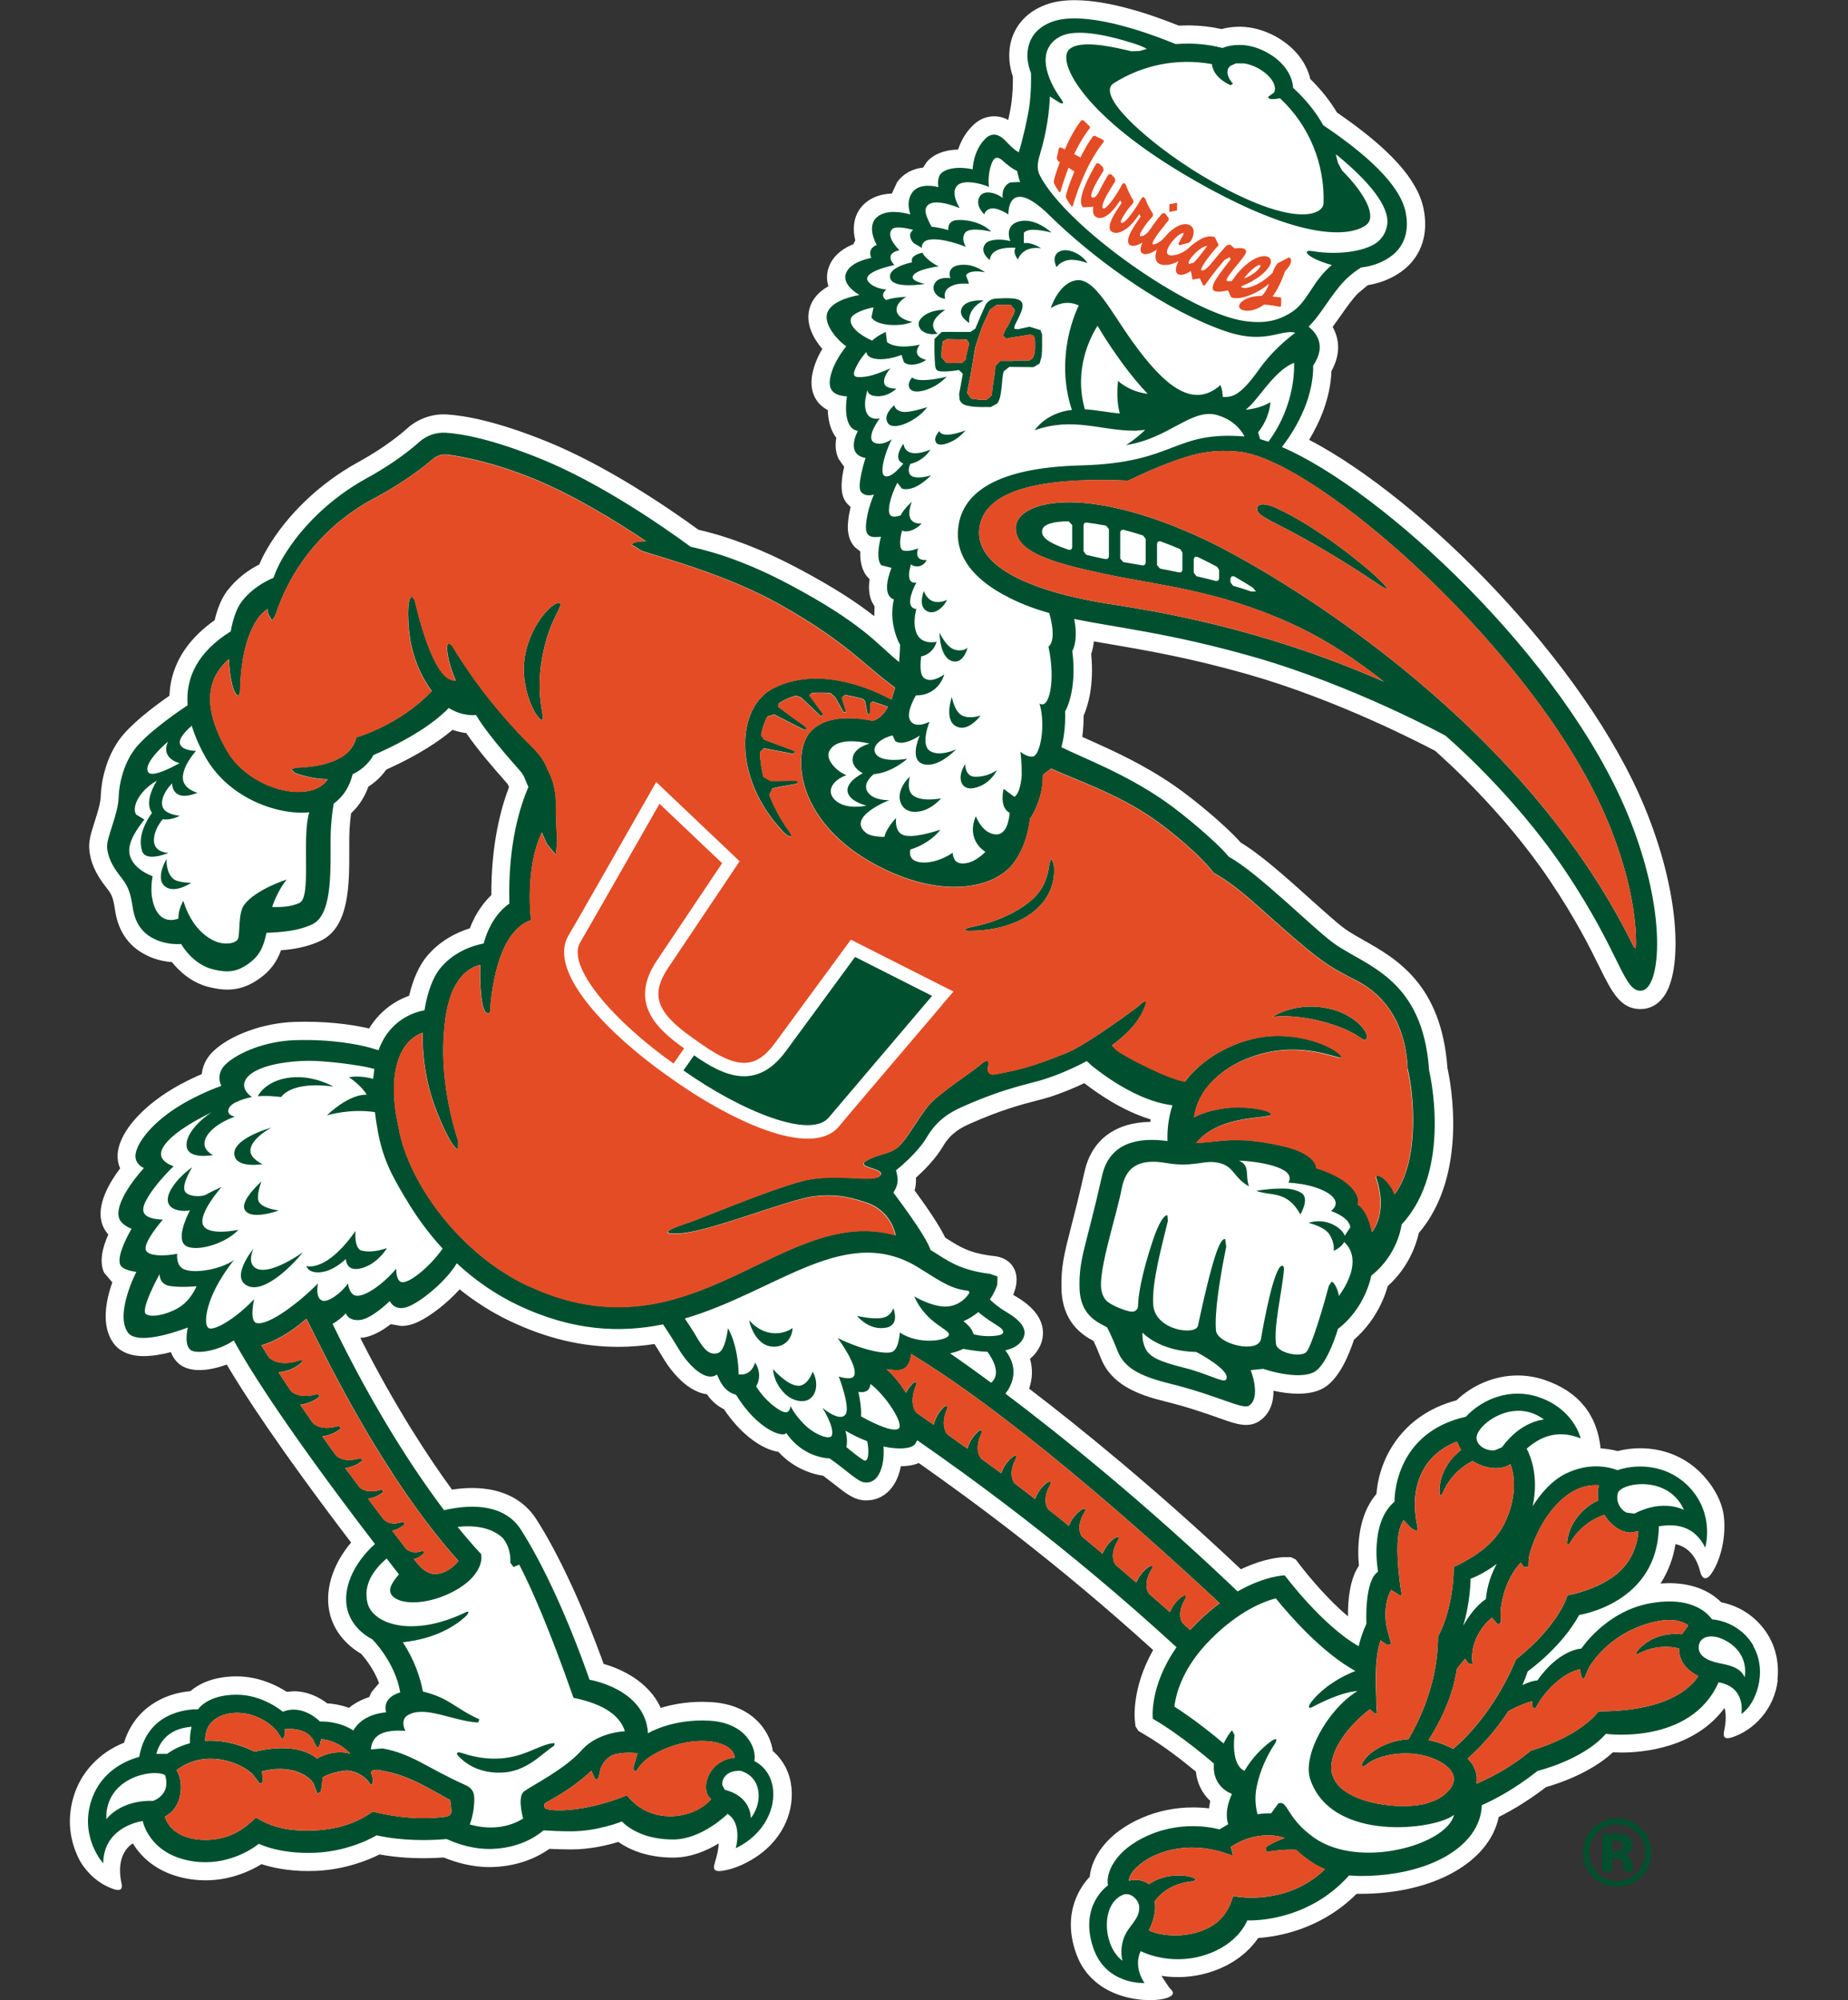 <?xml version="1.0" encoding="UTF-8"?>
<svg id="a" xmlns="http://www.w3.org/2000/svg" viewBox="0 0 332.7 360">
  <rect x="0" y="0" width="332.7" height="360" fill="#333333" stroke="none"/>
  <defs>
    <style>
      .b {
        fill: #00502f;
      }

      .c {
        fill: #fff;
      }

      .d {
        fill: #e44c25;
      }
    </style>
  </defs>
  <path class="c" d="M320.05,302.39c-.57,5.17-4.26,9.03-8.22,10.31-1.76.57-1.57-.51-1.38-1.42.33-1.53.29-3.04.02-3.86-5.31,7.2-14.63,8.02-18.57,8.02l-1.52-.04c-4.09,3.78-9.99,5.68-12.05,6.26-2.76,2.13-5.62,3.93-8.51,5.38-1.7,8.17-11.81,13.83-24.87,13.83h-.72c-6.44,6.42-14.15,7.71-17.71,7.95-1.26,1.85-3.92,4.71-8.86,6.21-1.81.55-3.69.83-5.58.83-1,0-2.01-.07-3-.23l1.42,2.12c.61.59,1.28,1.26-.41,1.86-2.67.96-13.22.81-16.35-8-2.64-7.41.88-12.15,2.44-13.8.34-3.4,2.97-7.85,9.46-10.64,2.85-1.22,5.93-1.85,9.13-1.85.97,0,1.94.06,2.89.17l.22-1.34c-1.48-1.38-2.38-3.22-2.58-5.27-1.79-1.49-5.62-4.58-9.38-6.76l-.95-.55-.54-.82-.12-1.09c-.03-.24-.61-5.8,3.29-12.67-17.45-15.82-32.33-26.72-42.19-33.66h0c-.89.38-1.97.57-3.23.58-.28,1.48-.86,3.06-2.01,4.3-1.09,1.18-2.56,1.84-4.12,1.84h-.41c-1.9-.09-3.43-1.3-5.35-2.83l-2.1-1.61c-2.54-.36-5.62-1.63-8.05-4.29-2.74-.41-6.55-2.83-9.81-7.68-1.43-.7-2.39-1.7-3.06-2.69-4.07-.5-7.19-5.35-7.79-6.37-.61-1.03-1.18-1.92-1.65-2.67-2.21.34-4.37.51-6.55.51-6.53,0-12.89-1.52-19.45-4.63-3.19-1.51-6.23-3.43-9.08-5.72-2.32,2.57-5.3,4.83-7.45,5.84-1.05.5-2.08.75-3.08.75l-1.87-.32c-1.53,1.18-3.53,2.36-5.47,2.47h-.02s.02,0,.02,0h-.02c6.38,12.59,12.41,21.69,16.52,27.31,1.26-.2,2.48-.29,3.64-.29,5.19,0,9.19,1.95,11.55,5.64,3.96,6.17,8.35,15.63,12.1,26.01,2.76.8,8.03,2.94,10.28,7.93,1.83-.56,4.4-1.1,7.47-1.1l1.56.05c5.17.3,7.95,2.64,9.37,4.56.96,1.29,1.58,2.78,1.78,4.25,1.12.96,2.72,2.8,3.24,5.74.83,4.73-1.24,9.76-5.76,12.99-1.67,1.19-4.23,2.55-6.77,2.85-1.56.18-1.4-.66-1.13-1.53.43-1.44.62-2.34.69-3.43-2.21,1.35-5.07,2.56-8.19,2.56-4.75,0-7.95-1.46-9.9-2.82-1.86.57-5.03,1.35-8.46,1.35-1.32,0-2.64-.04-3.94-.1-2.02,1.42-5.32,3.05-9.96,3.26l-.83.02c-3.31,0-6.26-.92-8.23-1.73-1.22.09-2.46.13-3.67.13-2.78,0-5.43-.23-7.88-.68-1.86.93-6.07,2.72-11.4,2.96l-1.46.03c-3.72,0-6.55-.64-8.4-1.24-1.96,1.2-5.54,2.91-10.09,2.91-1.18,0-2.36-.12-3.52-.34-5.44-1.06-8.21-4.09-9.55-6.3-.86.5-2.97,2.34-2.11,6.88.22.86.36,1.94-1.42,1.32-3.55-1.22-5.5-4.15-6-5.07-1.34-2.51-2.62-6.54-1.17-11.46,1.31-4.46,4.62-8,9.11-9.8,1.93-6.28,7.31-8.9,11.93-9.27,1.49-1.28,4.1-2.67,8.38-2.67,3.98.01,7.21,1.65,8.98,2.78l1.29-.1c2.68,0,4.81,1.27,5.99,2.17,1.04.07,2.44.28,3.93.82,1.01-.84,2.25-1.5,3.64-1.94l.44-.94,1.34-1.57c-.96-2.58-2.58-4.55-3.23-5.28-1.43-.82-4.47-2.98-5.56-6.92-1.14-4.13.25-8.97,3.75-13.11-13.18-17.29-19.57-27.25-22.39-32.04h0c-1.66.62-3.42,1-4.93,1-.89,0-1.68-.13-2.36-.38-1.31-.49-2.25-1.49-2.76-2.85-1.56.4-3.32.72-4.9.72-3.12,0-4.7-1.29-5.47-2.37-2.25-3.14-1.31-7.73-.18-10.91l-1.48-1.75c-.91-1.96-.29-4.52.76-6.86-.69-.78-1.14-1.68-1.31-2.68-.54-3.18,1.61-6.81,3.44-9.22-.33-.74-.5-1.59-.45-2.52.16-2.97,2.63-6.51,6.78-9.7,2.85-2.2,6.15-3.81,8.37-4.76.14-1.36.72-2.77,1.93-3.97,3.02-3.02,9.13-5.25,14.85-5.42l1.84-.03c5.19,0,9.16.67,11.5,1.22,1.68-2.77,4.19-4.81,7.21-5.9.7-2.99,1.82-5.49,3.24-7.16,2.4-2.83,5.39-4.26,7.68-4.97,1.13-2.95,2.69-4.85,3.88-5.98-.05-9.23,1.76-15.76,3.18-19.45l-.2-.45-.05-.07-.07-.11-.66-.75c-1.59-1.81-4.64-5.28-6.72-8.33-.7-.09-1.55-.26-2.47-.58-2.21,1.87-5.94,4.46-11.92,7.15-.62.87-1.65,2.06-3.23,3.07-.55,1.54-1.49,3.28-3.11,4.79-.16,1.18-.3,2.68-.33,4.34-.01.65,0,1.38,0,2.15.02,6.22.05,13.97-5.11,16.44-2.47,1.18-5.02,1.56-7.18,1.73-.77,2.15-1.97,3.72-3.79,5.03-1.93,1.4-3.79,2.05-5.86,2.05-.97,0-1.99-.14-3.23-.44-3.27-.78-5.5-2.94-6.75-4.5-1.1-.09-2.49-.33-3.92-.94-3.59-1.51-5.72-4.34-6.32-8.4-.38-2.57-.68-2.96-1.68-4.22-1.87-2.39-2.82-4.58-2.98-6.91-.1-1.45.41-3.02.99-4.84.49-1.55,1.06-3.3,1.09-4.58.08-2.79,1-6.93,3.36-10.19,1.89-2.6,5.69-5.57,9.01-7.88.24-6.5,4.25-10.86,8.13-13.58.41-1.74,1.1-3.74,2.22-5.24,1.76-2.34,3.97-3.86,5.83-4.81.4-.96.86-1.87,1.38-2.77,3.6-6.2,9.58-11.89,16.38-15.62,3.35-1.83,6.59-4.06,8.9-6.13,1.8-1.6,4.11-2.49,6.52-2.49l.64.02c3.26.21,9.05,1.24,18.13,4.94,10.42,4.24,21.25,11.56,27.11,15.81,5.65,1.3,11.65,3.62,17.86,6.91,6.8,3.6,10.89,6.37,13.79,8.65l.05-1.75-.53-.95c-.54-1.27-.55-2.69-.36-3.96l-.27-.27c-1.17-1.26-1.47-3.03-1.41-4.72l-.96-.77c-1.44-1.54-1.3-3.57-1.26-4.24.07-1.05.26-2.07.48-2.98l-.64-.65c-.51-.62-1.6-1.95-.52-6.6l-1.01-1.44c-.61-1.28-.61-2.63-.4-3.78l-.18-.24c-1-1.41-1.31-3.21-1.36-4.75-.83-.43-1.51-1.02-2.02-1.77-1.67-2.49-.61-5.53-.26-6.53.34-.98.82-1.91,1.29-2.71-1.53-1.78-2.87-4.23-2.42-6.74.26-1.45,1.13-3.19,3.52-4.54-.48-1.52-.23-3,.41-4.2.9-1.69,2.49-2.74,4.12-3.39l.14-.35.17-.33c-.61-2.42-.24-5.1,1.97-6.86,1.22-.97,2.77-1.49,4.61-1.55l.93-2.01c1.04-1.52,2.69-2.45,4.7-2.67l.64-.98c1.18-1.41,3.18-2.21,5.66-2.27.47-1.42,1.3-3.04,2.72-4.4,1.37-1.31,2.8-1.58,3.76-1.58.88,0,1.74.22,2.55.65.26-1.19.47-2.29.56-2.95.25-1.86.29-3.6.27-4.86-.92-2.66-.86-5.46.17-7.77.74-1.66,2.35-3.91,5.83-5.18,1.44-.53,3.16-.79,5.12-.79,6.01,0,13.38,2.42,18.74,4.58l1.61-.04h.48c1.96.04,3.81.25,5.63.66.98-.28,2.06-.42,3.21-.42h.25c2.02.04,4.14.61,6.12,1.67,3.36,1.79,5.7,4.66,6.38,7.73,1.92,1.88,3.53,3.91,4.81,6.04,9.55,6.55,14.51,12.05,15.59,17.31.9,4.4-.29,8.24-3.34,10.81-1.79,1.5-4.14,2.54-6.71,2.96l-1.77,1.48c-1.05,1.08-2.05,2.51-3.01,3.88l-1.54,2.15c.65,1.14.99,2.4.99,3.71,0,1.7-.66,3.25-1.2,4.22-.18,4.86-2.1,9.21-4.02,12.39,20.28,10.58,49.66,40.1,60.41,66.14,6.33,15.33,6.71,28.43,3.83,33.45-1.25,2.17-2.94,2.69-3.85,2.82l-.75.05c-3.63,0-5.18-3.15-7.34-7.51-1.7-3.45-4.29-8.67-8.97-15.63-8.29-12.33-18.9-21.8-20.65-23.34-2.31-1.22-17.47-9.12-33.47-13.7-10.59-3.03-18.52-4.38-24.89-5.47-1.05-.18-2.08-.36-3.08-.53-.08.81-.24,1.57-.48,2.26.56,5.73-.62,9.43-1.36,11.11,0,.95-.04,2.31-.24,3.82l1.18.53c4.18,1.87,9.91,4.44,15.5,8.32,3.25,2.25,9.1,7.05,11.86,10.19,3.52,2.07,8.33,6.39,12.59,10.22,2.53,2.27,4.92,4.42,6.24,5.35.91.64,2.03,1.28,3.22,1.95,5.94,3.36,14.06,7.95,15.15,23.06.56,2.5,3.83,19.14-5.16,29.69-.44,1.98-1.78,6.12-5.58,9.53-1.43,5.03-4.39,8.2-6.09,9.67-.86,2.63-2.66,7.08-5.47,8.69-1.19.68-2.73,1.02-4.58,1.02-1.35,0-2.85-.18-4.44-.53.02,1.98-.54,4.1-2.54,5.45-.69.47-1.51.7-2.42.7-1.35,0-2.77-.5-5.13-1.34-2.25-.79-5.34-1.88-9.47-2.9-4.86-1.2-9.63-2.98-11.52-7.79-.56-1.43-1.01-2.44-1.31-3.07-2.14-1.15-5.64-3.48-5.78-9.42-.1-3.99.51-6.34,1.71-11.02.64-2.47,1.43-5.56,2.44-10.04,1.28-5.7,5.49-8.87,11.85-8.97l.06-.44c-4.91-1.48-9.31-4.5-11.7-6.34l-.27-.18c-2.54,1.21-4.69,1.98-5.88,2.38-.84.28-1.74.51-2.78.78-2.68.7-6.35,1.66-11.92,4.14-1.6.72-3.43,1.68-4.81,4.02-1.35,2.29-3.45,4.4-4.9,5.69.05.91-.06,1.67-.24,2.3,1.7,2.3,4.31,5.98,5.52,8.5l.36.23c2.33,1.47,4.02,2.54,8.16,3.05h.11c.69.09,2.52.29,3.58,1.97.51.81.98,2.21.28,4.32l-.26.71.6.37c5.97,3.54,4.92,7.42,4.19,8.93-.34.69-.88,1.49-1.76,2.21.51,1.78.46,3.62-.17,5.38l-.02-.02c9.07,6.93,22.82,18.05,38.15,32.53,4.33-2.04,7.3-2.18,7.88-2.18h1.13s.88.43.88.43l.67.89c.05.06,4.08,5.44,8.72,9.33-.03-3.02.34-6.71,1.97-9.11-.27-2.85-.33-8.9,3.16-12.92.46-6.24,4.47-14.21,14.4-16.85,3-2.84,6.99-4.47,11.01-4.47,1.64,0,3.27.27,4.85.8,6.06,2.06,9.46,6.2,10.09,12.32,1.07.07,2.15.25,3.06.49,1.32-.34,2.68-.51,4.06-.51,4.48,0,8.54,1.77,11.44,4.99,2.55,2.82,3.47,5.59,3.65,7.43.43,4.27-.93,8.36-2.35,10.26-1.03,1.39-1.7.47-1.91-.39-.8-3.3-2.65-4.64-4.47-5.04-.42,2.61-1.32,4.98-2.69,7.09l1.53-.06c4.85,0,7.76,1.81,9.39,3.44,3.67.73,6.81,3,8.64,6.25,1.29,2.28,1.8,4.96,1.49,7.75"/>
  <path class="c" d="M315.69,296.26c-1.73-3.06-4.8-4.55-7.46-4.79-1.72-2.33-5.38-4.01-11.38-2.85-7.81,1.51-12.15,8.1-12.15,8.1-4.61.56-7.91,5.74-7.91,5.74-.89.06-1.82.41-2.7.84.35-.8.68-1.62.96-2.47,0,0,6.04-4.25,9.27-10.16,0,0,14.16-2.05,14.33-15.95,2.95-.49,6.34-.2,8.35,3.83,0,0,1.76-5.76-2.69-10.69-3.57-3.95-8.93-4.63-13.1-3.25-1.94-.71-5.33-1.32-9.33.64-2.5,1.23-4.48,3.56-5.94,5.84,1.16-5.36-.41-9.09-1.08-10.34,2.16-1.88,5.25-3.63,9.72-1.86,0,0-1.17-5.25-7.55-7.42-5.07-1.72-10.11.29-13.13,3.53-13.19,2.95-12.83,15.28-12.83,15.28-4.62,3.91-2.96,12.62-2.96,12.62-2.51,1.54-2.1,9.35-2.1,9.35-.66,1.41-1.09,2.77-1.4,4.05-6.6-3.75-13.3-12.75-13.3-12.75,0,0-3.48.04-8.49,2.89-16.99-16.21-32.22-28.38-41.8-35.6,1.04-1.33,2.68-4.32-.02-7.79,1.73-.39,2.75-1.19,3.22-2.16.74-1.52-.19-3.05-2.9-4.66-1.49-.88-2.5-1.75-3.1-2.33.6-.87,1.03-1.76,1.32-2.62l.06-1.52-1.32-.47c-5.69-.7-7.76-2.49-10.75-4.31h0c-.75-2.55-6.68-10.31-6.68-10.31.42-.77,1.18-1.73.46-4.02,0,0,3.79-2.94,5.63-6.07,1.84-3.12,4.34-4.48,6.31-5.36,7.9-3.52,12.2-4.12,15-5.04,1.96-.64,4.68-1.73,7.42-3.2.68.64,1.87,1.74,1.03.95-1.14-1.05,6.65,6.09,14.39,7.01-.86,2.59-.95,5.02-.89,6.44-5.17-.72-10.42.21-11.77,6.19-2.95,13.12-4.19,14.85-4.07,20.26.12,4.89,3.17,6.12,4.96,7.08,0,0,.73,1.3,1.91,4.29,1.14,2.9,3.83,4.46,9.25,5.8,9.08,2.25,13.23,4.78,14.39,4,2.24-1.5.31-6.39.31-6.39l2.25-.23c3.81,1.24,7.46,1.54,9.21.55,2.41-1.37,4.25-7.75,4.25-7.75,2.12-1.57,4.95-4.86,6.01-9.59,4.87-3.83,5.44-9.19,5.44-9.19,9.29-9.93,4.96-27.7,4.96-27.7-1.1-16.59-11.32-18.79-17.01-22.81-3.83-2.71-13.85-12.87-19.06-15.68-2.17-2.66-8.18-7.69-11.61-10.06-7.15-4.96-14.73-7.76-18.53-9.66.62-2.28.73-4.76.65-6.44,0,0,2.22-3.56,1.31-10.85.67-1.32.82-3.41.34-5.79,7.8,1.6,17.35,2.55,32.38,6.85,17.87,5.11,34.44,14.14,34.44,14.14,0,0,12.11,10.24,21.51,24.23,10.29,15.32,10.55,22.13,13.88,21.67,3.33-.45,4.79-13.9-2.57-31.76-11.55-27.98-43.97-58.22-62.24-66.08,1.87-2.42,5.71-8.18,5.62-14.66,0,0,1.19-1.64,1.19-3.27,0-1.77-1.09-3.01-2.02-3.74,2.16-2.03,4.01-5.72,6.52-8.3.95-.98,2.01-1.76,2.93-2.34,2.43-.27,4.43-1.19,5.79-2.33,1.98-1.67,2.93-4.27,2.24-7.63-1.03-5.05-7.25-10.54-14.84-15.66-1.39-2.49-3.27-4.76-5.43-6.74-.11-2.37-1.87-4.85-4.83-6.42-1.53-.81-3.13-1.26-4.64-1.28-1.16-.02-2.29.15-3.24.55-1.86-.49-3.77-.75-5.85-.79-.86-.01-1.72.02-2.57.08-9.22-3.78-17.73-5.66-22.19-4.03-4.82,1.76-5.11,6.11-3.85,9.24.04,1.32.03,3.53-.29,5.93-.26,1.89-1.27,6.41-1.92,8.35-.99-.58-1.7-1.39-2.55-2.24-.83-.84-2.11-1.49-3.38-.28-2.3,2.21-2.36,5.56-2.36,5.56-3.1-.61-5.08.02-5.78.86-.68.81-.39,2.36-.39,2.36-1.46-.38-3.7-.51-4.75,1.03-.93,1.36-.6,2.97-.3,3.88-1.43-.39-4.24-.92-5.9.4-2.17,1.71-.15,5.1-.15,5.1,0,0-1.76.53-.98,2.33-1.14.23-3.58.88-4.42,2.47-.87,1.62.53,3.15,2.28,4.2-2.26.42-5.48,1.43-5.87,3.57-.37,2.08,2.21,4.85,3.5,5.67,0,0-1.73,2.06-2.5,4.28-1,2.85-.55,4.57,2.63,4.73,0,0-1.03,5.73,1.97,6.22,0,0-2.36,4.2,1.38,4.87,0,0-1.65,5.09-.81,6.1.83,1.02,2.33.48,2.33.48,0,0-1.24,2.68-1.43,5.47-.14,2.07.78,2.36,2.69,2.12,0,0-1.09,3.9.06,5.14l1.85.47s-2.08,4.76.39,5.68c-.21,1.05-.42,2.75-.09,4.59.42,2.31,1.22,3.54,1.22,3.54,0,.24-.02,1.49-.17,3.15-4.01-3.25-6.49-6.92-19.83-14-7.1-3.77-13.03-5.75-17.7-6.76-5.73-4.19-16.58-11.6-26.97-15.82-8.66-3.52-14.07-4.5-17.11-4.7-1.74-.11-3.45.48-4.75,1.64-2.8,2.5-6.35,4.83-9.52,6.56-6.22,3.4-11.79,8.66-15.12,14.38-.71,1.22-1.24,2.41-1.64,3.53-1.66.7-4.02,2.02-5.78,4.36-.85,1.14-1.52,3.06-1.91,5.27-5.98,3.74-8.14,8.34-7.76,13.3-2.5,1.67-7.64,5.29-9.67,8.1-1.84,2.54-2.67,5.95-2.74,8.35-.09,3.25-2.21,7.33-2.09,9.11.12,1.78.98,3.43,2.28,5.09,1.31,1.67,1.87,2.57,2.34,5.77.48,3.21,2.08,4.9,4.34,5.85,2.26.95,4.37.69,4.37.69,0,0,2,3.68,5.79,4.59,2.63.63,4.26.47,6.4-1.08,1.82-1.31,2.66-2.87,3.16-5.5,2.29-.14,5.47-.21,8.31-1.57,3.8-1.82,3.17-10.77,3.25-15.68.04-2.52.32-4.66.55-6.02,2.14-1.54,3.04-3.7,3.41-5.28,2.73-1.29,3.75-3.45,3.75-3.45,8.23-3.57,12.06-6.9,13.56-8.48,2.62,1.63,4.91,1.26,4.91,1.26,2.3,3.94,7.99,10.04,8.23,10.42l.38.62.81,1.92c-1.36,3.12-3.74,10.14-3.42,21.01,0,0-3.19,1.82-4.63,7.16-1.95.38-5.25,1.43-7.73,4.36-1.31,1.55-2.38,4.26-2.91,7.66-2.03.39-5.19,1.57-7.28,5.06-.38.65-.71,1.36-.98,2.13l-1.56-.46c-2.13-.57-6.83-1.55-13.47-1.35-5.35.16-10.44,2.28-12.62,4.46-1.27,1.27-1.14,2.9-.66,3.77,0,0-5.6,1.89-9.96,5.24-4.08,3.15-5.42,5.89-5.5,7.27-.09,1.64,1.52,2.28,1.52,2.28,0,0-5.11,5.45-4.55,8.73.17.98,1.15,1.73,2.33,2.2,0,0-2.85,4.75-2.03,6.5.48,1.03,2.89,1.25,2.89,1.25,0,0-3.92,7.56-1.53,10.91,1.9,2.66,10.79-.89,10.79-.89,0,0-.86,3.59.81,4.21,1.48.55,5.04-.21,7.47-1.89,1.69,3.16,7.88,13.8,25.41,36.64-3.89,3.52-5.97,8.14-4.91,11.99.99,3.6,4.42,5.15,4.42,5.15,0,0,4.11,4.06,5.05,9.58,0,0-3.34.78-2.54,3.59,0,0-4.15.13-5.9,3.26-2.67-1.73-5.62-1.62-6.02-1.62,0,0-3.07-3.22-6.68-1.75,0,0-3.52-3.05-8.27-3.07-5.33-.02-6.99,2.63-6.99,2.63,0,0-9.05-.49-10.59,8.56-3.85,1.05-7.4,3.67-8.73,8.19-1.9,6.46,2.24,10.95,2.24,10.95.1-6.74,7.12-7.6,7.12-7.6,0,0,1.04,5.7,8.36,7.13,7.31,1.42,12.54-3.04,12.54-3.04,0,0,3.7,1.9,10.17,1.62,6.46-.29,11.02-3.14,11.02-3.14,4.75,1.05,9.49.94,12.63.67,2.03.93,5.03,1.92,8.35,1.77,4.46-.21,7.4-1.92,9.09-3.33,1.34.09,3.02.17,4.96.17,4.81,0,9.13-1.77,9.13-1.77,1.18,1.18,4.03,3.24,9.23,3.24s9.81-4.61,9.81-4.61c2.75,1.77,1.47,6.19,1.47,6.19,5.17-2.51,7.32-7.28,6.64-11.13-.61-3.45-3.3-4.57-3.3-4.57.49-2.06-1.27-6.87-8.05-7.26-6.77-.39-11.09,2.26-11.09,2.26-.48-8.03-10.52-9.63-10.52-9.63-3.85-11-8.35-20.76-12.36-27.02-2.78-4.34-8.32-4.78-13.83-3.5-5.06-6.7-12.44-17.75-20.08-33.54.77-.43,1.58-1.04,2.4-1.89,0,0,.36,1.34,2.39,1.21,2.22-.13,5.51-3.43,5.51-3.43,0,0,.89,2.17,3.7.85,2.59-1.23,6.6-4.68,8.37-7.64,3.2,2.98,6.87,5.56,10.98,7.52,9.91,4.71,18.48,5.04,26.15,3.47.63.95,1.65,2.49,2.91,4.59,1.4,2.34,4.62,5.99,6.8,4.44.77,1.8,1.52,3.08,3.43,3.65,3.9,6.33,8.49,7.78,9.05,6.88,2.2,3.26,5.5,4.47,7.79,4.57,3.05,2.08,5.13,4.33,6.43,4.33,2.45.23,3.54-3.11,3.28-6.47,2.75.59,4.9.4,5.63-.36l.46-.76c8.69,6.05,26.36,18.6,46.68,37.25-4.95,7.03-4.28,12.87-4.28,12.87,5.5,3.2,11.01,8.08,11.01,8.08-.38,4.29,3.25,5.44,3.25,5.44-1.15,2.45-1.07,4.26-.69,5.47l-1.58.93s-6.03-1.84-12.62.99c-6.59,2.83-7.86,7.23-7.44,9.07,0,0-5.29,3.58-2.65,11.28,2.31,6.74,9.24,6.3,9.24,6.3,0,0-2.1-2.73-.71-5.74,0,0,5.03,2.69,11.34.78,6.31-1.91,7.86-6.31,7.86-6.31,0,0,10.56.62,18.32-8.08l1.74.09c12.47.09,21.93-5.24,22.16-12.74,2.45-1.09,6.03-2.99,10.06-6.18,0,0,8.13-1.93,12.27-6.66,0,0,15.28,2.08,20.3-9.28,5.07.91,4.09,5.69,4.09,5.69,2.5-1.53,4.85-7.44,2.19-12.15"/>
  <path class="b" d="M191.85,46.93c1.58-.55,3.93.44,3.93.44-.89-1.53-3.52-2.92-5.08-2.08-1.55.83-.48,2.8-.48,2.8,0,0,.4-.75,1.63-1.17"/>
  <path class="b" d="M178.2,46.82c.16-2.11,2.85-2.32,4.64-2.22-.59.94.42,2.1.42,2.1,0,0,.28-.96,1.31-1.58,1.25-.75,2.86-.42,2.86-.42,0,0-1.58-1.15-3.1-.94v-1.87c.69-.7,2.13-.71,4.96-.04,0,0-3.23-3.05-6.27-1.85-1.68.66-1.57,2.4-1.13,3.39-1.81-.47-3.81-.28-4.4.39-1.37,1.53.73,3.05.73,3.05"/>
  <path class="b" d="M168.11,51.42c-.31,1.05.76,2.31,2.06,2.34,0,0-.49-1.24.7-2.03.98-.65,1.98-.73,3.58-.67l-.53-1.52c.39-.63,1.53-.89,3.41-.53,0,0-1.55-1.21-3.37-1.34-3.09-.2-3.23,1.48-2.86,2.4-1.32-.16-2.61.06-2.99,1.35"/>
  <path class="b" d="M173.31,55.19c-1.14,1.64,1.2,2.94,1.2,2.94-.4-2.74,2.6-4.05,2.6-4.05,0,0-2.84-.27-3.8,1.12"/>
  <path class="b" d="M164.34,49.7c.55-1.26,4.66-1.76,4.66-1.76,0,0-2.08-.9-2.94-2.45,0,0-2.29.39-1.87,1.73,0,0-4.42.84-3.93,2.83.5,2.04,6.27,1.05,6.27,1.05,0,0-2.59-.47-2.18-1.4"/>
  <path class="b" d="M230.02,94.41c6.5,3.29,12.66,7.08,18.28,10.85,2.12,1.43,1.7.61-.63-1.56-2.34-2.17-10.5-8.84-17.76-12.2-1.38-.64-3.25-1.16-3.56-.15-.29.92.81,1.61,3.67,3.06"/>
  <path class="b" d="M234.26,214.7c-1.45-.87-3.02-.79-4.47-.75-1.62.05-3.63.38-3.63.38,2.56,1.02,5.52-.18,7.95,4.26,0,0,1.76-2.92.15-3.89"/>
  <path class="b" d="M173.76,137.55c-1.55,2.38-.83,4.74,1.53,4.3,2.97-.55,4.18-3.21,4.18-3.21-1.24.8-2.45,1.18-3.91,1.17-1.84-.01-1.8-2.26-1.8-2.26"/>
  <path class="b" d="M168.8,60.06s-1.22-.88-.67-2.22c.43-1.04,2.03-2.08,2.03-2.08-3.26-.01-4.67,1.62-4.76,2.35-.17,1.3,1.35,2.35,3.4,1.95"/>
  <path class="b" d="M169.13,77.58s-1.19,1.19-.6,2.08c.53.8,2.32.16,3.52-.6.96-.6,1.78-1.59,1.78-1.59-4.53,1.67-4.7.11-4.7.11"/>
  <path class="b" d="M143.71,249.42c-1.95,0-4.53-2.98-4.53-2.98,0,0-.03,2.19,2.03,4.32,1.34,1.38,3.33,1.81,4.49,1.08,1.4-.88,1.64-3.15.61-4.96,0,0-.82,2.55-2.59,2.55"/>
  <path class="b" d="M142.7,239.02c-1.06.87-4.7,2.14-7.83-1.38,0,0,.45,2.63,2.37,4.08,1.78,1.34,5.24.81,5.45-2.7"/>
  <path class="b" d="M65.1,225.1c-1.38-.37-1.11-3.53-1.11-3.53-5.26,7.52-8.79,6.3-8.79,6.3.29,1.3,2.44,1.44,4.19.68,1.64-.71,2.87-1.94,2.87-1.94.12,1.51,1.2,2.35,3.58,1.4,2.37-.95,3.83-3.36,3.83-3.36-1.55.51-3.17.81-4.56.44"/>
  <path class="b" d="M46.81,228.52c-2.74-.51-1.18-3.76-1.18-3.76,0,0-4.43,5.36-.89,6.75,3.18,1.25,8.44-4.36,9.77-6.1,0,0-5.01,3.6-7.7,3.1"/>
  <path class="b" d="M159.45,238.99c2.7-.47,1.36-3.55,1.36-3.55,0,0-.27,1.36-1.82,1.73-1.7.41-4.7-.33-4.7-.33,0,0,2.08,2.68,5.16,2.14"/>
  <path class="b" d="M100.89,108.75c-.32-1.27-5.23,2.7-6.39,9.39-1,5.83,2.12,11.32,3.01,11.45.88.12-.99-3.27-.13-9.69,1.02-7.57,3.71-10.34,3.51-11.16"/>
  <path class="b" d="M189.25,154.48l-.32.99c-.12.83-.39,3.16-1.9,5.13-1.61,2.17-5.95,5.06-12.25,6.29-1.12.22-1.44.64-.44.65,9.89.05,16.23-5.19,15.36-12.06l-.45-.99Z"/>
  <path class="b" d="M239.07,184.16c5.92,1.74,6.21,3.54,6.87,2.87.87-.87-1.78-4.19-5.96-5.32-6.5-1.75-10.9,1.33-10.9,1.33,0,0,3.84-.69,9.99,1.12"/>
  <path class="b" d="M29.99,154.6s-2.18,3.56-.21,5c1.76,1.28,4.65-.7,4.65-.7,0,0-2.43,0-3.26-.74-1.37-1.22-1.18-3.55-1.18-3.55"/>
  <path class="b" d="M174.19,116.58s-.78.8-2.35.34c-1.49-.44-2.69-3.04-2.69-3.04,0,0-.01,4.57,2.35,5.14,2.02.49,2.69-2.45,2.69-2.45"/>
  <path class="b" d="M176.57,128.78s-1.96.7-3.34.02c-1.44-.71-1.86-3.35-1.86-3.35,0,0-1.59,4.44,1.05,5.41,2.07.77,4.14-2.09,4.14-2.09"/>
  <path class="b" d="M164.2,146.09c3.02.35,5.21-2.39,5.21-2.39,0,0-3.31.68-4.96-.47-1.38-.96-.64-3.48-.64-3.48-3.15,3.13-1.78,6.09.39,6.34"/>
  <path class="b" d="M170.44,67.8c-5.42,1.3-6.21.14-6.21.14,0,0-.97.97-.5,1.89.56,1.1,2.71.62,4.29-.2,1.42-.73,2.42-1.83,2.42-1.83"/>
  <path class="b" d="M170.53,107.95s-3.01,1.63-4.2-1.56c0,0-1.2,2.82.66,3.66,1.4.64,2.95-.84,3.53-2.11"/>
  <path class="b" d="M82.67,316.23c.8.8,3.11,2.94,7.51,2.83,4.64-.11,7.35-3.43,9.61-4.88l.05-.43c-.86-.01-1.99.39-3.98,1.24-2.15.92-6.37,2.68-12.72.53-.73-.25-1.28-.09-.48.71"/>
  <path class="b" d="M162.44,74.12c-1.45-.31-1.41-1.2-1.41-1.2,0,0-2.23,1.75-1.16,3.27,1.05,1.5,5.43-.6,7.05-2.9,0,0-3.29,1.08-4.47.83"/>
  <path class="b" d="M44.1,217.81c1.18,1.91,6.09.06,6.09.06,0,0-2.84-.29-3.58-1.55-.57-.97.45-3.66.45-3.66,0,0-3.98,3.51-2.97,5.14"/>
  <path class="b" d="M47.26,209.54s-2.23-1-2.18-2.46c.06-2.17,3.77-4.12,3.77-4.12,0,0-7.64,2.11-6.57,5.25.7,2.06,4.98,1.33,4.98,1.33"/>
  <path class="b" d="M36.55,220.47c-.88-2.09,3.34-6.82,3.34-6.82,0,0-1.62.7-2.78,1.36-.89.51-3.4.38-3.85-.64-.56-1.29,1.34-4.27,1.34-4.27,0,0-1.96,1.3-3.33,3.23-2.73,3.87.35,4.95,2.93,4.53,0,0-2.41,4.37-1.1,6.06,1.31,1.68,7.27.22,9.83-2.57,0,0-5.5,1.2-6.38-.88"/>
  <path class="b" d="M50.6,197.46c2.48-3.1,9.41-1.88,9.41-1.88,0,0-3.47-2.09-7.68-1.64-3.93.42-5.57,2.62-5.91,3.37,2.11-.16,4.19.15,4.19.15"/>
  <path class="b" d="M187.59,60.13l-.28-.72-1.96-.6-2.11.45-.64-.09.07-.57c.4-.81.84-1.6,1.17-2.45.57-1.44.28-2.27-1.46-2.43-1-.09-2.01-.04-3.01.01-.91.05-1.64.49-2.02,1.33-.62,1.35-1.19,2.72-1.76,4.09l-.87.59c-.85-.01-1.71,0-2.56,0h0c-.87,0-1.75-.01-2.62.01l-1.29,1.24c-.04,1.58-.03,3.15.1,4.72.07.91.36,1.12,1.29,1.15,1.01.03,2.01-.09,3-.26l.7.67c-.21,1.23-.44,2.45-.67,3.68l.09,1c.34.87,1.1,1.03,1.87,1.16,1.24.22,2.5.13,3.75.16l1.17-.66c.58-.85.63-1.84.76-2.8.13-.99.11-2,.4-2.98l1-.79c1.46.03,2.92.01,4.38.04l1.08-.66.32-1.14c.21-1.38.09-2.77.12-4.15M173.24,65.29c-.95.03-1.89.09-2.84.05l-.9-1.04v-.97s.23-1.87.23-1.87l.75-.42c1.17.02,2.34.06,3.52.07l.48.67c-.19,1-.54,1.97-.66,2.99l-.58.51ZM185.92,64.48l-.6.4c-.95,0-1.9,0-2.84,0v.09c-.81,0-1.63,0-2.45,0l-.86.96c0,1.75-.58,3.44-.59,5.19l-.98.86c-.93.04-1.85-.09-2.77-.24l-.72-1.04c.28-1.54.63-3.07.87-4.62.15-.95.33-1.9.47-2.85.2-1.31.75-2.48,1.13-3.72.4-1.33,1.13-2.5,1.65-3.77l1.21-.87c.83.06,1.67-.01,2.5-.02l.78.97-.26.81c-.53.82-.74,1.8-1.38,2.57l-.52,1.19.58.59c1.26-.36,2.57-.41,3.84-.69.9-.2,1.35.16,1.35,1.09,0,1.05.14,2.12-.42,3.11"/>
  <path class="b" d="M315.69,296.26c-1.73-3.06-4.8-4.55-7.46-4.79-1.72-2.33-5.38-4.01-11.38-2.85-7.81,1.51-12.15,8.1-12.15,8.1-4.61.56-7.91,5.74-7.91,5.74-.89.06-1.82.41-2.71.84.35-.8.68-1.62.96-2.47,0,0,6.04-4.25,9.27-10.16,0,0,14.16-2.05,14.33-15.95,2.95-.49,6.34-.2,8.35,3.83,0,0,1.76-5.76-2.69-10.69-3.57-3.95-8.93-4.63-13.1-3.25-1.94-.71-5.33-1.32-9.33.64-2.5,1.23-4.48,3.56-5.94,5.84,1.16-5.36-.41-9.09-1.08-10.34,2.16-1.88,5.25-3.63,9.72-1.86,0,0-1.17-5.25-7.55-7.42-5.07-1.72-10.11.29-13.12,3.53-13.19,2.95-12.84,15.28-12.84,15.28-4.62,3.91-2.96,12.62-2.96,12.62-2.51,1.54-2.1,9.35-2.1,9.35-.65,1.41-1.09,2.77-1.4,4.05-6.6-3.75-13.3-12.75-13.3-12.75,0,0-3.48.04-8.49,2.89-16.99-16.21-32.22-28.38-41.8-35.6,1.04-1.33,2.68-4.32-.02-7.79,1.73-.39,2.75-1.19,3.22-2.16.74-1.52-.19-3.05-2.9-4.66-1.5-.88-2.5-1.75-3.1-2.33.6-.87,1.03-1.76,1.32-2.62l.06-1.52-1.32-.47c-5.69-.7-7.76-2.49-10.75-4.31h0c-.75-2.55-6.68-10.31-6.68-10.31.42-.77,1.18-1.73.46-4.02,0,0,3.8-2.94,5.63-6.07,1.84-3.12,4.34-4.48,6.31-5.36,7.9-3.52,12.2-4.12,15-5.04,1.96-.64,4.68-1.73,7.42-3.2.68.64,1.87,1.74,1.03.95-1.14-1.05,6.65,6.09,14.39,7.01-.86,2.6-.95,5.02-.89,6.44-5.17-.72-10.42.21-11.77,6.19-2.95,13.12-4.19,14.85-4.07,20.26.12,4.89,3.17,6.12,4.96,7.08,0,0,.73,1.3,1.91,4.29,1.14,2.9,3.83,4.46,9.25,5.8,9.08,2.25,13.23,4.78,14.4,4,2.23-1.5.3-6.39.3-6.39l2.25-.23c3.81,1.24,7.46,1.54,9.21.55,2.41-1.37,4.25-7.75,4.25-7.75,2.12-1.57,4.95-4.86,6.01-9.59,4.87-3.83,5.44-9.19,5.44-9.19,9.29-9.93,4.96-27.7,4.96-27.7-1.1-16.59-11.32-18.79-17.01-22.81-3.83-2.71-13.84-12.87-19.06-15.68-2.17-2.66-8.18-7.69-11.6-10.06-7.15-4.96-14.73-7.76-18.53-9.66.62-2.28.73-4.76.66-6.44,0,0,2.22-3.56,1.3-10.85.68-1.32.82-3.41.34-5.79,7.8,1.6,17.35,2.55,32.38,6.85,17.87,5.11,34.44,14.14,34.44,14.14,0,0,12.11,10.24,21.51,24.23,10.29,15.31,10.55,22.12,13.88,21.67,3.33-.45,4.79-13.9-2.57-31.76-11.55-27.98-43.97-58.22-62.24-66.08,1.87-2.42,5.71-8.18,5.62-14.66,0,0,1.19-1.64,1.19-3.27,0-1.77-1.09-3.01-2.02-3.74,2.16-2.03,4.01-5.72,6.52-8.3.95-.98,2.02-1.76,2.93-2.34,2.43-.27,4.43-1.19,5.79-2.33,1.99-1.67,2.93-4.27,2.24-7.63-1.03-5.05-7.25-10.54-14.84-15.66-1.39-2.49-3.27-4.76-5.43-6.74-.11-2.37-1.87-4.85-4.83-6.42-1.53-.81-3.13-1.26-4.64-1.28-1.16-.02-2.29.15-3.24.55-1.86-.49-3.77-.75-5.86-.79-.86-.01-1.72.02-2.57.08-9.22-3.78-17.73-5.66-22.19-4.03-4.83,1.76-5.12,6.11-3.85,9.24.04,1.32.03,3.53-.29,5.93-.25,1.89-1.27,6.41-1.92,8.35-.99-.58-1.7-1.39-2.55-2.24-.83-.84-2.12-1.49-3.39-.28-2.3,2.21-2.35,5.56-2.35,5.56-3.1-.61-5.09.02-5.78.86-.68.81-.39,2.36-.39,2.36-1.46-.38-3.7-.51-4.75,1.03-.93,1.36-.6,2.98-.3,3.88-1.43-.39-4.24-.92-5.9.4-2.17,1.71-.15,5.1-.15,5.1,0,0-1.75.53-.98,2.33-1.14.23-3.58.88-4.42,2.47-.87,1.62.53,3.15,2.28,4.2-2.26.42-5.48,1.43-5.87,3.57-.37,2.08,2.21,4.85,3.51,5.67,0,0-1.73,2.06-2.51,4.28-1,2.85-.55,4.57,2.63,4.73,0,0-1.03,5.73,1.97,6.22,0,0-2.37,4.2,1.37,4.87,0,0-1.65,5.09-.81,6.1.83,1.02,2.33.48,2.33.48,0,0-1.24,2.68-1.43,5.47-.14,2.07.78,2.36,2.69,2.12,0,0-1.09,3.9.06,5.14l1.85.47s-2.08,4.76.4,5.68c-.22,1.05-.43,2.75-.09,4.59.42,2.31,1.22,3.54,1.22,3.54,0,.24-.02,1.49-.17,3.15-4-3.25-6.49-6.92-19.83-14-7.1-3.77-13.03-5.75-17.7-6.76-5.73-4.19-16.58-11.6-26.97-15.82-8.66-3.52-14.07-4.5-17.11-4.7-1.74-.11-3.45.48-4.75,1.64-2.8,2.5-6.35,4.83-9.52,6.56-6.22,3.4-11.79,8.66-15.12,14.38-.71,1.22-1.24,2.41-1.64,3.54-1.66.69-4.02,2.01-5.78,4.36-.85,1.14-1.52,3.06-1.91,5.27-5.98,3.74-8.14,8.34-7.76,13.3-2.5,1.67-7.64,5.29-9.67,8.1-1.84,2.54-2.67,5.95-2.74,8.35-.09,3.25-2.21,7.33-2.09,9.11.12,1.78.98,3.43,2.28,5.09,1.31,1.67,1.87,2.57,2.34,5.77.48,3.21,2.08,4.9,4.34,5.85,2.26.95,4.37.69,4.37.69,0,0,2,3.68,5.79,4.59,2.63.63,4.26.47,6.4-1.08,1.82-1.31,2.66-2.87,3.16-5.5,2.3-.14,5.47-.21,8.31-1.57,3.8-1.82,3.17-10.77,3.25-15.68.04-2.52.32-4.66.55-6.02,2.14-1.54,3.04-3.7,3.41-5.28,2.73-1.29,3.75-3.45,3.75-3.45,8.23-3.57,12.06-6.9,13.56-8.48,2.62,1.63,4.91,1.26,4.91,1.26,2.3,3.94,7.99,10.04,8.23,10.42l.38.62.82,1.92c-1.36,3.12-3.74,10.14-3.43,21.01,0,0-3.19,1.83-4.63,7.16-1.95.38-5.25,1.43-7.73,4.36-1.31,1.55-2.38,4.26-2.92,7.66-2.03.39-5.19,1.57-7.28,5.06-.38.65-.71,1.36-.98,2.13l-1.56-.46c-2.13-.57-6.83-1.55-13.47-1.35-5.35.16-10.44,2.28-12.62,4.46-1.27,1.27-1.14,2.9-.66,3.77,0,0-5.6,1.89-9.96,5.24-4.08,3.15-5.42,5.89-5.5,7.27-.09,1.64,1.52,2.28,1.52,2.28,0,0-5.11,5.45-4.55,8.73.17.98,1.15,1.73,2.33,2.2,0,0-2.85,4.75-2.03,6.5.48,1.03,2.89,1.25,2.89,1.25,0,0-3.92,7.56-1.53,10.91,1.9,2.66,10.79-.89,10.79-.89,0,0-.86,3.59.81,4.21,1.48.55,5.04-.21,7.47-1.89,1.69,3.16,7.88,13.8,25.41,36.64-3.89,3.52-5.97,8.14-4.91,11.99.99,3.6,4.42,5.15,4.42,5.15,0,0,4.11,4.06,5.05,9.58,0,0-3.34.78-2.54,3.59,0,0-4.15.13-5.9,3.26-2.67-1.73-5.62-1.62-6.02-1.62,0,0-3.07-3.22-6.68-1.75,0,0-3.52-3.05-8.27-3.07-5.33-.02-6.99,2.63-6.99,2.63,0,0-9.05-.49-10.59,8.56-3.85,1.05-7.4,3.67-8.73,8.19-1.9,6.46,2.24,10.96,2.24,10.96.1-6.75,7.12-7.6,7.12-7.6,0,0,1.05,5.7,8.36,7.13s12.54-3.04,12.54-3.04c0,0,3.7,1.9,10.17,1.62,6.46-.29,11.02-3.14,11.02-3.14,4.75,1.05,9.49.94,12.63.67,2.03.93,5.03,1.92,8.35,1.77,4.46-.21,7.4-1.92,9.09-3.33,1.34.09,3.02.17,4.96.17,4.81,0,9.13-1.77,9.13-1.77,1.18,1.18,4.03,3.24,9.23,3.24s9.81-4.61,9.81-4.61c2.75,1.77,1.47,6.19,1.47,6.19,5.17-2.51,7.32-7.28,6.64-11.13-.61-3.45-3.3-4.57-3.3-4.57.49-2.06-1.27-6.87-8.05-7.26-6.77-.39-11.09,2.26-11.09,2.26-.48-8.03-10.52-9.63-10.52-9.63-3.85-11-8.35-20.76-12.36-27.02-2.78-4.34-8.32-4.78-13.83-3.5-5.06-6.7-12.44-17.75-20.08-33.54.77-.43,1.58-1.04,2.4-1.89,0,0,.36,1.34,2.39,1.21,2.22-.13,5.51-3.43,5.51-3.43,0,0,.89,2.17,3.7.85,2.59-1.23,6.6-4.68,8.37-7.64,3.2,2.98,6.87,5.56,10.98,7.52,9.91,4.71,18.48,5.04,26.15,3.47.63.95,1.65,2.49,2.91,4.59,1.4,2.34,4.62,5.99,6.8,4.44.77,1.8,1.52,3.08,3.43,3.65,3.9,6.33,8.49,7.78,9.05,6.88,2.2,3.26,5.5,4.47,7.79,4.57,3.05,2.08,5.13,4.33,6.43,4.33,2.45.23,3.54-3.11,3.28-6.47,2.75.59,4.9.4,5.63-.36l.45-.76c8.69,6.05,26.36,18.6,46.68,37.25-4.95,7.03-4.28,12.87-4.28,12.87,5.5,3.2,11.01,8.08,11.01,8.08-.38,4.29,3.25,5.44,3.25,5.44-1.15,2.45-1.06,4.26-.69,5.47l-1.58.93s-6.02-1.84-12.61.99c-6.59,2.83-7.87,7.23-7.44,9.07,0,0-5.29,3.58-2.65,11.28,2.31,6.74,9.23,6.3,9.23,6.3,0,0-2.09-2.73-.71-5.74,0,0,5.03,2.69,11.34.78,6.31-1.91,7.86-6.31,7.86-6.31,0,0,10.56.62,18.32-8.08l1.74.09c12.47.1,21.93-5.24,22.16-12.74,2.45-1.09,6.03-2.99,10.06-6.18,0,0,8.13-1.93,12.27-6.66,0,0,15.28,2.08,20.3-9.28,5.07.91,4.09,5.69,4.09,5.69,2.5-1.53,4.85-7.44,2.19-12.15M291.28,268.72c.61-1.87,9.12-3.3,11.88,3.05,0,0-3.66-2.06-8.9.66l-1.36-.16c-1.18-.43-2.09-2.12-1.62-3.55M277.95,255.51s-4.11.22-7.55,4.99l-1.28.53c-1.26.18-3.06-.55-3.29-2.06-.35-2.26,6.54-7.72,12.13-3.46M246.62,307.64l.87.82.41-.14-.11-1.53c0-2.99-.5-7.63.76-11.54l1.22.84.7-.21c-.16-.52-.57-1.92-.83-3.11-.51-2.79-.02-5.12.82-6.59l1.69,1.05.21-.34c-.13-.52-.23-1.23-.37-2.28-.79-6.93-.29-9.55.72-10.99l1.18,1.28c1.15.86,1.43.7,1.31.04-.12-.66-.33-1.68-.45-3.22-.02-.62-.85-8.98,7.53-12.24l.75,1.53c-.77.58-1.69,1.43-2.44,2.63-1.6,2.53-1.44,4.67-1.41,5.1.04.51.29.67.66-.23.47-1.17,1.97-3.86,5.27-5.55,2.12,1.37,4.87,1.76,6.66.68l.16-.11c.6,1.64,1.3,5.09-.69,9.82-1.33,3.16-3.77,5.99-9.54,8.7.02.65.04,7.08-2.82,12.56,0,4.97-1.23,11.38-5.29,18.41-3.88.29-6.9,2.16-8.06,3.87-.83,1.21-.11,1.2.42.76,2.42-2.06,8.32-2.89,12.52-.95,5.71,2.65,2.76,6.04-.15,7.37l-1.4.49c-4.45,1.35-15.81.17-17.12-5.35-.77-3.23,2.13-7.95,6.84-11.57M269.47,281.48c-.92,1.66-1.72,3.78-1.97,6.36,0,0-1.98,1.09-4.08,4.78,1.33-4.34,1.33-8.46,1.33-8.46,0,0,2.24-.78,4.72-2.68M179.89,238.82c.9.6,1.1,1.35-.24,1.55-1.8.28-3.37.04-4.39-.21-.14-.71-.7-1.49-1.8-2.35,1.03-.46,1.91-1.03,2.67-1.65,1.37,1.19,2.89,2.08,3.76,2.66M178.43,248.88c-3.81-2.82-6.38-4.6-7.38-5.29.89-.2,1.71-.47,2.38-.81,1.66.32,3.1.49,4.35.53,1,1.38,2.5,4.04.65,5.57M220.71,248.34c-.48.61-3.26-1.09-7.52-2.15-4.8-1.19-6.27-2.07-6.96-3.44-.71-1.43-.53-2.89-.53-2.89,0,0,2.97,3.36,9.68,3.48,0,0,6.54,3.43,5.32,5M241.04,233.27c-.13-1.1-.88-2.61-1.32-2.56l-.48.72c-.68,2.6-3.16,11.29-4.16,12.02-1.31.94-5.15-.08-5.35-1.48-.44-3.07.92-8.77,1.37-12.86.1-.91.08-1.27-.27-1.28-1.46-.02-3.42,10.79-3.81,13.15-.46,2.75-7.9.98-8.11-1.54-.28-3.25.72-9.49,1.85-15.04l-.19-1.41c-.71.06-1.75.93-4.9,15.62-.39,1.85-7.78.84-8.06-3.8-.26-4.14,1.66-10.91,2.65-15.08l-.09-1.01c-.96-.01-2.13,3.06-2.63,4.58-2.04,6.08-2.63,9.97-2.66,11.76,0,.47-.36,1.12-1.27,1.02-.92-.11-3.25-1.01-4.19-1.76-.89-.71-1.26-1.94-1.21-3.41.13-4.21,2.89-12.55,3.74-17.01.71-3.73,2.96-5.45,8.01-4.57,4.49.78,6.5-.37,8.59-.16,3.75.38,3.21,2.65,6.3,4.36-.74-2.25.29-3.62-1.78-4.63,2.07.04,10.63.94,8.88,3.96,1.67.11,3.31.36,4.76.83,3.46,1.12,4.76,2.82,2.92,4.28,1.9.7,3.31,1.67,3.46,2.93l-.99,1.53c-.35-1.19-3.12-3.43-6.55-2.32,0,0,2.87.62,3.8,2.09.99,1.56.76,2.95.76,2.95,0,0,1.4-.61,1.89-1.61,2.95,2.83.98,7.05-.95,9.71M289.51,147.99c3.82,9.25,4.94,16.51,5.02,21.23.02.94.04,2.08-.53.93-20.76-42.32-66.48-68.05-77.05-73.02-22.07-10.38-33.85-6.77-34.07-2.29-.22,4.48,6.32,6.42,16.16,8.5,9.83,2.08,20.09,2.87,33.29,8.84,6.51,2.94,12.18,6.84,16.79,10.5-22.71-9.97-41.93-12.74-47.89-13.75-2.05-.35-26.31-3.3-24.89-13.94,1.06-7.95,14.75-9.01,26.75-8.48,11.32-5.35,14.9-5.6,19.75-5.22,13.98,1.1,54.14,36.34,66.67,66.71M226.11,106.46h-.87c-.97-.33-1.21-.44-3.25-1.03l-.47-.63v-.69l.22-.38h.44c1.73,1,2.37,1.41,3.39,2.06l.54.68ZM219.48,102.61v1.54l-.17.35-.38.08c-1.17-.3-2.34-.59-3.51-.86l-.51-.64v-2.47l.21-.37.43-.02c1.18.56,2.38,1.16,3.59,1.81l.35.58ZM212.87,99.44v3.17l-.16.34-.37.09c-1.21-.25-2.38-.49-3.51-.7l-.53-.64v-3.86l.19-.37.4-.05c1.16.43,2.36.89,3.58,1.42l.4.6ZM206.26,96.98v4.35l-.16.34-.36.1c-1.3-.23-2.49-.43-3.51-.6l-.55-.64v-4.75l.17-.35.38-.08c1.14.29,2.33.63,3.56,1.03l.46.62ZM199.64,95.26v4.94l-.16.34-.36.1-.56-.1c-1.07-.22-2.07-.45-3-.68l-.49-.64v-4.73l.15-.33.35-.11c1.09.13,2.28.32,3.55.56l.53.64ZM193.03,94.49v4.06l-.18.36-.4.06-.56-.19c-2.94-1.04-4.67-2.08-4.22-3.51.26-.84,1.83-1.45,4.71-1.43l.65.65ZM228.35,79.5l-1.49-.46-.36-1.24c2.14-2.63,2.22-5.42,2.22-5.42-1.49.92-3.25,1.25-4.44,1.37l.91-.83c2.01-2.14,4.63-6.39,7.78-7.62,0,0,.54,7.25-4.62,14.21M218.18,11.53c.12,1.24,1,2.7,3.35,3.81l.45-.27c-.88-.98-1.24-2.03-.84-2.79h.01s.31-.4.31-.4l1.04-.47h1.43c.78.1,1.65.38,2.5.84,2.28,1.21,3.59,3.18,2.94,4.41l-1.1.8.28.33c.8.09,1.4.01,1.87-.12,5.29,4.9,8.11,11.87,7.86,18.95-.09,1.91-4.86,4.6-20-3.91-9.97-5.6-21.41-15.4-17.78-17.72,5.19-3.31,11.51-4.58,17.67-3.45M187.22,27.78c1.35-4.42,1.71-8.18,1.79-10.42l1.73,1.11c1.04.48.56-.27.27-.68-2.55-3.51-4.62-8.9-.11-11.23,2.67-1.37,7.86-.47,13.48,1.35,1,.34,1.67.63,2.09.89l-1.31.38-1.48.05-.62-.15c-2.18-.5-8.69-2.11-10.62-.13-2.16,2.22,2.6,12.08,22.55,23.49,21.73,12.43,29.31,9.42,31.04,8,1.69-1.39.11-5.2-4.41-9.75l-.72-1.31-.42-1.59.41.28c5.22,4.32,9.33,8.95,8.85,12.35-.18,1.24-.72,2.19-1.5,2.93-1.9,1.79-7.01,2.68-11.97,1.85-1.57-.26-1.25.62.64,1.48.98.45,1.93.77,2.86,1.02-3.56,2.98-4.32,6.63-7.25,8.5-2.36,1.51-4.71,2.07-8.27,1.61-9.98-1.27-32.35-16.96-37.07-26.29-.65-1.29-.26-2.74.05-3.75M165.62,132.32s-2.27,4.83.99,5.3c2.63.38,5.52-2.75,5.52-2.75,0,0-2.87,1.38-4.65.33-1.88-1.11-.13-5.29-.13-5.29,0,0-2.33,1.25-3.36-.04-.95-1.17.26-3.59.9-4.7,4.21,0,5.11-3.79,5.11-3.79,0,0-2.25,1.73-3.64.66-.93-.72-.58-3.17-.53-3.89,2.26-.45,2.79-2.62,2.79-2.62-4.92.78-4.05-4.64-3.63-5.93h-.03c-.27,0-2.36-.12.02-4.77,0,0-1.62.55-1.28-1.99l.29-1.26c.8.62,2.21.53,2.84-.78-2.47.18-1.54-2.1-1.54-2.1,0,0-1.65.69-2.67.38-.68-.21-.75-1.6-.23-3.59.87.43,2.41-.05,3.55-1.27,0,0-3.44.49-1.79-3.89,0,0-1.32,1.11-2.02,2.44-.78.26-1.64.39-1.94-.18-.44-.85.09-3.18,1.36-5.71l.81,1.06c2.41.73,5.25-2.39,5.25-2.39,0,0-2.17.74-3.4.18-.58-.26-.85-1.12-.32-2.24,1.36-.26,2.92-1.35,3.61-2.56-4.79,1.95-4.84-1.08-4.84-1.08,0,0-1.7,2.21-.56,3.28l.53.32c-.61.73-1.69,1.91-2.52,2.2-.75.26-1.23.02-1.24-.9-.02-2.39,1.68-5.7,1.68-5.7,0,0-1.59,1.2-3,.69-1.97-.71.81-4.42.81-4.42-2.22.39-2.84-1.35-2.56-3.49l.34-1.62c.09.48.4.92,1.23,1.05,2.37.39,4.01-1.32,4.01-1.32-.85.01-1.79-.15-2.09-.71-.61-1.15,1.02-2.95,1.02-2.95,0,0-1.51.73-3.05,1.18,0,0-.93.37-2.47.42-1.32.05-1.24-.65-.63-1.89.5-1.03,1.19-1.94,1.83-2.67v.13c.18,1.34,3.09,1.68,6.31.43l.42,1.28c.66.7,2.43.68,4.04-.38,0,0-2.83-.5-1.17-2.75,0,0-3.98,1.01-5.89-.44l-.24-1.84s-1.42.6-2.45,1.56c-3.75-1.7-4.64-3.76-3.25-4.68,1.07-.71,2.37-1.09,3.5-1.3l-.37,1.78c.78,1.55,5.18,1.79,7.36.83,0,0-2.8-.48-2.84-2.17-.03-1.39,1.77-2.35,1.77-2.35-1.56.07-2.76.28-3.67.58-.44-.33-.97-.99.06-1.89,0,0-2.11-.1-3.18-1.33-1.63-1.85,4.63-3.07,4.63-3.07,0,0-2.08-2.03.91-2.67,0,0-2.45-2.27-1.41-3.7.5-.68,2.34-.37,3.89.04-.92.66-.58,1.69.09,2.38l1.45.86s-.11-1.15,1.17-1.44c2.42-.54,6.78,1.26,6.78,1.26,0,0-.96-1.42-.15-2.54.84-1.16,4.71-.2,4.71-.2-1.87-1.9-5.06-2.26-6.38-2.06-1.62.24-1.35,1.79-1.35,1.79,0,0-1.42-.47-3-.61-.34-.59-.91-1.67-1.07-2.5-.24-1.2.56-3.05,6.12-.87,0,0-1.68-2.54-.53-3.96,1.08-1.32,4.47-.44,5.8.16,0,0-.37-2,.5-4.28.5-1.31,1.24-1.13,2.02-.4.85.78,1.67,1.4,2.53,1.8l.42,1.66.16.32-1.81.09c-1.22.59-1.47,1.7-1.36,2.79-1.28-1.01-3.69-1.63-4.29.07-.55,1.58,1.01,2.9,1.01,2.9,0,0,.04-.68.92-1,1.29-.47,3.39,1.01,3.39,1.01,0,0-.07-2.24,1.14-2.95,1.64-.97,4.4,1.24,6.41,3.25,7.01,6.86,18.57,15.69,29.89,20.11,4.68,1.83,7.46,1.94,10.88,1.15,1.6-.37,2.57-.51,3.33-.28-1.78,1.34-4.39,3.59-6.47,6.53-3.43,4.85-4.86,5.1-6.6,5.03.01-1.24-.4-2.14-.4-2.14-4.99,4.44-10.16.07-15.79-7.75-3.91-5.43-6.85-11.51-10.08-11.12-3.24.39-4.68,5.02-4.68,5.02,1.69-1.04,3.43-1.25,5.03-.48-.82,1.75-2.01,4.9-2.35,8.99-.39,4.71.58,8.23,1.13,9.81-4.67.49-6.71,3.66-6.71,3.66,6.99-2.45,11.7.08,18.11.09l1.79-.15c-1.69,1.65-3.44,2.73-3.44,2.73,7.7-1.19,11.64-6.53,16.18-5.46,3.09.84,4.51,2.67,5.14,3.91-12.98-1.02-12.2,4.74-29.44,5.21-15.25.4-21.01,4.91-22.01,10.58-.83,4.74,1.52,9.53,9.44,13.41,2.26,1.11,4.51,1.92,6.85,2.58.77,2.59.94,5.22-.13,6.05,1.34,6.31.08,11.4-1.62,10.23,1.18,3.98.11,9.27-1.14,9.54-1.06.22-2.3-.86-2.3-.86,0,0,.26,1.64.24,4.3-.16,2.04-.67,3.46-1.32,3.82l-1.94-1.43s-.86,3.32,1.08,4.3c-.06.94-.43,4.05-2.52,3.9-2.46-.18-3.56-3.29-3.56-3.29-1.86,4.41,1.72,6.42,1.72,6.42,0,0-2.19,2.42-4.53,2.06-.92-.14-1.29-.95-1.36-1.89-2.02,1.4-4.55,2.05-6.23,1.64-1.3-.31-1.6-1.19-1.4-2.22,2.07-.6,4.26-2.01,5.41-3.58,0,0-4.12,1.47-6.28,1.08-2.12-.38-1.68-3.18-1.68-3.18,0,0-1.75,1.76-2.11,3.4-1.29,0-2.64-.21-3.24-.67-3.8-2.89,4.13-5.94,4.13-5.94,0,0-2.74.13-3.83-1.36-.91-1.25.04-2.49,1.02-3.31,3.38-.3,6.03-2.78,6.03-2.78,0,0-4.73.89-5.73-.99-.66-1.25.81-2.63,3.09-3.21l.5,1.05c1.55,1,4.47-1.07,4.47-1.07M201.62,74.42c-2.33-.19-4.19-.63-6.31-.75-2.03-7.13.93-12.91,2.28-15.03,2.8,4.7,6.15,9.27,9.04,12.25-3.44-.43-5.35-2.34-5.35-2.34-.41,3.58.31,5.82.33,5.87M149.29,135.22c1.45-2.97,7.25-1.37,7.25-1.37,0,0-2.82.65-3.04,2.66-.19,1.7,1.84,2.67,1.84,2.67,0,0-4.03,1.92-2.36,4.15.88,1.18,3.02,1.67,3.02,1.67,0,0-3.5.84-5.51-.86-1.96-1.66-.56-3.76,1.89-4.61-1.88-.76-3.8-2.87-3.09-4.32M30.26,133.47c-1.45,3.07,2.06,3.89,2.06,3.89,0,0-4.92,2.86-5.66,1.6-.98-1.68,3.6-5.49,3.6-5.49M53.96,162.49c-1.55.77-3.68.82-4.97.76.71-2.1,1.73-3.82,2.62-4.95,0,0-5.68,1.83-7.68,4.61-1.08,1.51-.69,5.06-1.07,6.03-.39.97-2.49,1.13-3.94.55-1.45-.58-4.37-2.32-5.92-7.35,0,0-.97,1.64-.87,3.19,0,0-2.33,1.05-3.76-1.07-1.78-2.65-.89-6.55-.89-6.55,0,0-3.99-1.33-4.21-4.42-.13-1.83,1.33-4.02,2.72-5.78l-1.46-.89c-.82-1.11.25-4.12,3.72-6.11,0,0-2.47,3.69-.88,5.79-1.02,1.41-2.66,4.24-1.78,6.9.67,2.05,4.75.32,4.75.32,0,0-2.45-.03-2.61-2.02-.06-.69.04-2.18,1.57-4.05,1.57.26,3.07-.62,3.07-.62,0,0-2.01-.16-2.81-1.1-.8-.94-.4-2.86,1.43-4.74,0,0-.12,3.6,4.56,1.7,0,0-2.66-.65-2.63-2.76.02-1.42.94-3.1,2.36-4.78,0,0-2.11.01-2.75-.98-.52-.8.21-1.99,1.99-3.55.58,1.92,1.45,3.88,2.58,5.84,4.16,7.2,12.85,10.31,18.58,9.75-1.4,4.49.44,15.2-1.74,16.3M32.06,235.44c-2.22,1.26-4.84,1.75-5.78,1.08-1.09-.76,2.45-7.19,2.45-7.19,0,0-.1,1.84,1.87,2.14,2.05.32,4.78.04,4.78.04,0,0-1.01,2.61-3.32,3.92M37.54,310.73c1.85-3.2,8.33-3.52,12.21.75l.83,1.22c.17.34.46.5.67-.46l.05-1.01c1.53-.13,3.82.02,4.99,1.79l.62,1.22c.11.28.33.61.69-.31l.21-.9c1.4.13,3.5.7,5.23,2.62-3.12-.92-5.96.88-5.96.88-3.99-3.32-11.21-1.23-11.21-1.23-3.49-1.71-6.51-2.13-8.95-1.97.01-.76.13-1.75.62-2.59M34.49,310.8s-.36,1.26-.29,2.96c-2.63.7-4.1,1.92-4.1,1.92h-1.95c.48-1.82,1.92-4.54,6.35-4.88M27.57,324.14c-5.98-.18-8.43,3.31-8.43,3.31-.26-7.58,8.54-9.17,10.58-7.94,1.13,3.6-2.16,4.63-2.16,4.63M81.3,326.06c-.12.42-.27.83-1.13.94-6.18.8-11.49-.56-13.07-.93-1,.67-4.25,3.11-10.48,3.39-5.97.26-8.54-1.19-10.54-2.31-1.76,1.67-4.38,4.01-9.1,4.01s-6.84-2.37-7.28-4.2c3.52-1.81,3.28-6.77,2.07-8.31,5.06-3.96,11.59-1.46,13.74.74l1.31,1.71.53-.4-.19-1.86c4.77-1.29,8.28.5,9.26,2.14l.71,1.82.56-.22c.18-.53.37-1.77.35-2.66.9-.49,2.12-.96,4-1.21,1.36-.2,3.65.81,4.48,2.24.43.73.78-.1.48-1.32l-.22-.58c.08-.47.72-.54,1.49-.44.64.12,1.36.27,2.14.45,3.68.89,6.7,2.78,10.64,4.95l.24,2.04ZM135.49,320.07c1.42,1.54,1.61,4.71-.33,7.18,0,0,.23-3.85-4.67-5.1l-.44-.81c-.15-1.11.69-2.74,3.33-2.6,0,0,1.18.3,2.12,1.32M114.78,315.58l-.7,2.34c-.12,1.17.38,1.06.77.44.39-.61,1.02-1.46,2.45-2.34,6.66-4.09,14.72-3.04,14.97.35-4.86.45-6.38,5.87-4.23,7.46-3.2,3.67-10.91,4.77-15.17-.7-8.11,3.32-14.53,2.9-14.79,2.26-.33-.82.09-.84,1.06-1.4,2.26-1.27,5.09-3.11,7.32-5.26l.6,1.33c.55.67.77-.13,1.02-1.48.21-1.15,1.36-2.39,2.46-2.77,1.14-.32,2.56-.42,4.24-.24M90.61,276.96c.99,1.18,1.36,2.95,1.26,4.3l.58.79,1.03-.43c2.09,4.02,5.32,11.26,9.77,23.97,5.76,1.18,8.4,3.36,9.25,6.01-2.85.22-5.87,1.25-7.79,3.43-2.95,3.34-8.64,6.19-10.31,7.36-1.05.74-.66,3.21-.22,4.93-1.13.7-2.78,1.43-4.96,1.58-1.8.13-3.44-.17-4.65-.51.42-1.09.78-2.56.82-4.47.03-1.6-.59-2.18-1.78-2.71-6.68-2.98-9.43-5.56-14.75-6.51l-2.09.18c.22-2.9,2.73-3.57,6.21-3.34,0,0-1.08-1.96.49-2.85,3.12-1.77,7.92,1.06,12.6,1.35l.24-.56c-4.72-2.19-5.25-3.78-10.18-5.03-.42-2.31-1.46-5.61-3.61-8.86,5.93-.64,9.43-2.96,11.15-4.51.82-.74.88-1.22.15-.87-9.61,4.62-16.66,2.1-17.64-1.62-.87-3.33,1.08-6.06,3.43-8.07.72.93,1.46,1.88,2.21,2.85-1.04,1.24-2.12,2.64-1.29,3.74,1.37,1.8,6.08,1.75,10.37-.29,5.13-2.44,6.07-5.57,5.7-7.13,0,0-1.58-1.59-4.21-4.86,3.31-.37,6.34.21,8.24,2.11M82.51,280.97c-.43.6-1.64,1.81-3.17,2.19-1.2.3-2.61.33-4.5-2.13l-.31-.41c.92-.22,1.62-.81,1.87-1.17l-.26-.33c-1.8.68-2.79-.06-3.12-.46-.82-1.07-1.62-2.12-2.4-3.14,1.04-.23,1.84-.79,2.27-1.24l-.31-.39c-2.05.77-3.21-.03-3.59-.51-.94-1.24-1.85-2.44-2.72-3.61,1.27-.2,2.25-.8,2.77-1.28l-.34-.39c-2.36.8-3.7-.03-4.08-.54-.85-1.14-1.67-2.25-2.46-3.32,1.43-.19,2.53-.85,3.1-1.38l-.38-.42c-2.58.85-4.09-.06-4.46-.58-.83-1.14-1.63-2.25-2.4-3.33,1.55-.18,2.75-.89,3.37-1.45l-.4-.44c-2.74.89-4.34-.07-4.73-.61-.77-1.09-1.5-2.15-2.21-3.19,1.59-.18,2.88-.95,3.53-1.52l-.41-.44c-2.83.9-4.48-.08-4.87-.62-.74-1.1-1.46-2.19-2.15-3.25,1.83-.16,3.24-.97,3.96-1.61.59-.52.34-.73-.44-.48-3.08.98-4.87-.09-5.3-.68l-1.32-2.1c2.19-.63,5.12-2.14,8.12-4.78,3.61,7.19,13.84,28.5,27.35,43.58M72.37,230.79c-1.15-.2-1.03-2.44-1.03-2.44-2.69,3.14-5.89,5.17-7.33,4.85-1.15-.26-1.37-2.19-1.37-2.19-1.07,1.59-3.56,3.5-4.63,3.09-1.33-.51-.77-3.09-.77-3.09-3.43,3.47-8.77,7.53-10.99,7.14-1.45-.26-.5-4.31-.5-4.31-3.26,3.43-6.86,5.53-8.02,5.27-.92-.21-.91-2.7.52-6.04,1.43-3.34,3.89-6.29,3.89-6.29-2.09,1.56-6.88,2.55-8.97,1.7-1.57-.64-1.27-2.82-1.27-2.82-2.26.49-5.35.45-5.66-.7-.4-1.5,3.08-5.43,3.08-5.43-3.75-.18-4.01-1.49-3.08-3.33,1.49-2.96,5.02-6.29,5.02-6.29,0,0-2.83-.83-2.18-2.78,1.12-3.32,9.06-6.92,9.06-6.92-1.88,1.11-4.9,3.95-4.53,6.22.38,2.32,4.74,1.47,4.74,1.47-2.33-1.22-1.77-3.15.02-4.73,1.18-1.03,2.68-1.74,3.9-2.18-1.9-.45-1.26-1.87.1-2.55.99-.49,2.01-.8,2.98-.98-3.34-2.38-.83-5.98,8.97-6.49,4.45-.23,11.34.99,11.92,1.15l1.15.28-.21,1.79c-1.17-.32-2.74-.57-4.37-.3,0,0,2.26,1.46,3.21,3.16,0,0-2.81-.4-7.17,3.71,0,0,4.08-1.27,8.65-.59.11.93.25,1.89.38,2.62.92,5.71,2.67,8.76,5.1,12.87v-.03c1.86,3.19,4.1,6.28,6.71,9.1-2.16,3.16-6,6.29-7.32,6.05M94.87,231.35c-11.53-5.48-20.52-17.3-22.85-27.14-.14-.82-.33-1.68-.63-3.16l-.06-.36c-1.2-7.26.28-13.18,4.77-14.81-.08,3.48.36,7.38,1.55,11.38,1.02,3.42,3.78,9.61,4.82,9.61l.02-1.5c-1.57-4.88-3.52-13.2-2.3-22.04,1.02-7.42,4.37-9.23,6.27-9.65-.11,2.63.07,9.19,1.52,8.68.41-.15.24-.76.36-1.82.58-5.4,2.16-13.1,7.27-14.93,0,0-1.18-9.3,1.95-15.78l.88,2.05,1.64,1.97.23-2.47c-.18-2.68-.23-5.18-.23-7.15,0-1.78-.59-4.21-1.45-5.63h0c-.51-1.43-1.39-2.73-2.56-3.89-8.25-8.12-12.91-15.59-14.68-18.51l-.56-.43c-.66.17-.19,2.44.09,3.51.47,1.83,1.15,3.19,1.15,3.19-3.55.37-6.3-9.66-7.41-14.49l-.48-.59c-1.03,0-.82,5.84-.09,8.96.71,3.04,1.99,5.81,3.64,8.03-5.79,6.15-13.61,8.34-13.61,8.34-.95,4.53-7.24,5.36-10.88,5.45l-.82.28.67.67c2.31.82,4.26,1.13,5.94,1.13-3.22,4.67-14.16,1.79-18.15-5.11-5.52-9.54-2.34-14.18.33-16.51.09,3.36.92,6.76,1.79,6.58l.23-.72c.03-3,.44-9.11,3.12-13.07.59-.87,1.25-1.43,1.85-1.81l.02.77.75,1.3.58-.85c4.92-14.99,16.84-20.59,18.32-21.4,5.12-2.8,8.44-5.42,10.02-6.79.75-.65,1.74-.94,2.72-.81,2.61.34,8.17,1.37,15.36,4.29,7.16,2.91,14.62,7.46,20.34,11.3-1.54,0-2.48.21-2.57.62l1.79,1.1c3.71,1.26,15.14,4.2,24.86,9.65,12.12,6.8,15.44,11.19,20.77,14.98l-.67,2.15c-2.44-1.37-12.49-6.4-21.15-2.11-6.99,3.45-7.41,16.42,1.71,25.93,1.11,1.16,1.94,1.09.93-.27-1.45-1.95-2.69-4.36-3.48-6.42l.58-1.16c.94-.23,2.67-.54,3.95-.74.98-.15.78-.64.06-.64-.86.01-3.63.07-4.35.04l-1.29-.72c-.28-1.15-.58-2.71-.63-4.45l.71-.71c1.4.25,4.31.85,5.43,1.04l.13-.55-5.5-2.03-.56-.81c.22-1.27.6-2.4,1.13-3.37l1.24-.36,5.13,2.63c.58.29,1.11-.02.13-.69-1.1-.75-4.23-3.05-4.58-3.34l.13-.58c1.1-.76,2.23-1.17,3.04-1.4l.93.28,3.63,3.43.43-.32-2.52-3.44.45-.44.18-.02c1.04-.06,2.11-.04,3.16.04l.86.74,1.48,2.67h.5c-.3-.97-.6-1.79-.78-2.62l.56-.46c1.13.2,2.23.44,3.23.71l.4.43.43,2.3.42.04.09-1.96.35-.33c1.15.35,2.11.69,2.82.96-.67,1.23-1.55,2.16-2.69,2.5-3.72-.7-8.3-.94-11.06,1.74-3.74,3.65-3.28,17.38,13.64,25.23,10.87,5.04,19.27,2.89,22.5-1.07,1.89-2.31,2.85-5.48,3.19-8.28.8-1.14,2.35-4.09,2.31-7.86l1.45-1.15c4.23,1.93,11.88,4.5,18.29,8.93,3.28,2.27,8.76,6.78,10.96,9.83,2.51,1.31,5.38,3.65,7.86,5.87,10.77,9.6,12.01,10.57,17.89,13.53,3.66,1.85,8.81,6.25,9.21,15.83,1.1,4.42,2.24,16.64-2.33,22.61-.99-2.57-3.05-3.81-3.37-3.18-.07.15,2.39,5.7-.7,10-.4-2.09-1.18-4.07-2.6-5.01.59-.67-.2-4.31-7.43-6.5-.04-1.62-2.39-3.12-5.72-3.9-8.8-2.06-11.51-.77-15.9-.63,4.23-5.21,13.09-4.25,13.48-5.13.29-.67-4.64-1.76-9.01-1.02-1.81.31-3.42.77-4.84,1.52.75-6.12,7.2-10.91,14.95-11.98,5.94-.82,11.19,1.43,11.5,1.29.82-.38-3.96-3.96-11.44-3.96-5.95,0-12.91,3.19-16.64,8.22-3.14-.47-11-4.57-12.36-5.69l-.8-.81c2.81-2.06,5.16-4.55,6.06-7.39.48-1.49-1.47.47-1.47.47,0,0-9.09,6.82-12.84,8.3-3.75,1.48-7.38,2.95-12.99,3.85-.87.13-1.25-.63-1.1-1.25.42-1.74-.39-1.36-1.63-.27-1.25,1.09-7.26,4.96-9.08,7.13-1.81,2.17-4,6.32-5.6,7.57-1.59,1.25-3.34,1.06-5.55,2.35-2.21,1.29,3.56,1.29,2.46,2.68-1.09,1.4-8.07-.57-13.93.96-6.13,1.6-18.63,6.87-20.43,7.46-1.8.59-6.83,2.29-1.56,1.97s19.53-6.15,24.04-6.67c3.23-.37,5.59-.13,9.23,1.07,3.26,1.07,4.85,3.45,5.45,5.94-20.58-5.75-36.6,23.12-66.36,8.99M148.06,253.39s2.18,3.4,1.71,4.95c-.28.93-3.06-.05-4.96-1.95-1.9-1.9-2.48-3.33-2.48-3.33,0,0-.11,1.25-.98,1.14-.91-.11-3.53-1.91-5.22-4.67,0,0,1.33-1.93-.2-4.3,0,0-.5,2.45-2.95,2.15,0,0,.05-4.78-1.92-8.33,0,0-.44,4.14-1.85,4.5-1.36.35-2.29-.36-3.62-2.61-.93-1.58-1.73-2.79-2.3-3.62,16.84-4.94,29.35-17.65,42.65-8.79,2.3,1.35,4.87,3.38,8.01,3.75.82.1.61.42.25.88-.55.7-1.55,1.64-3.16,1.94-2.68.5-6.44-1.76-6.44-1.76,2.29,5.26,6.98,5.98,6.14,7.13-.57.8-5.24,1.65-8.75-.62,0,0-.12,2.86-1.31,3.45-1.05.51-4.97-.1-9.86-2.45,0,0,3.74,5.03,2.95,6.77-.42.93-2.76.15-2.76.15,0,0,2.07,5.37,1.25,6.75-.73,1.23-2.89-.03-4.2-1.13M155.46,262.81c-.82-.49-2.43-1.8-3.07-2.34.22-1.11,0-2.38-.19-2.96,1.33.79,2.66,1.41,3.93,1.89.41,2.01.21,3.93-.66,3.41M161.7,257.18c-1.3.7-5.62-1.64-6.69-2.24.07-1.07-.05-2.5-.47-4.41,1.56.23,2.09-.48,2.17-1.43,2.8,2.09,6.25,7.42,5,8.09M210.62,290.16c-1.26-1.11-2.47-2.18-3.66-3.22-.55-.53-1.02-2.23.34-4.43.53-.85-.17-.7-.52-.47-.27.18-1.57,1.13-2.22,2.8-1.24-1.08-2.45-2.12-3.63-3.12-.55-.51-1.04-2.23.33-4.45.53-.84-.17-.7-.52-.47-.27.18-1.6,1.14-2.24,2.85-1.24-1.04-2.45-2.05-3.61-3.01-.55-.52-1.03-2.23.34-4.43.52-.84-.17-.7-.53-.47-.27.18-1.63,1.16-2.26,2.9-1.24-1.01-2.45-1.97-3.61-2.89-.56-.52-1.07-2.2.2-4.42.49-.86-.19-.7-.54-.45-.26.19-1.56,1.2-2.14,2.93-1.24-.96-2.43-1.87-3.6-2.76-.57-.54-1.09-2.17.08-4.39.47-.88-.21-.69-.55-.43-.26.2-1.49,1.24-2.02,2.95-1.2-.89-2.38-1.75-3.52-2.58-.59-.5-1.2-2.16-.08-4.51.43-.92-.24-.69-.57-.42-.24.21-1.44,1.31-1.92,3.07-1.16-.83-2.3-1.63-3.43-2.43h0c-.62-.44-1.34-2.13-.27-4.62.4-.95-.26-.7-.58-.4-.24.22-1.38,1.37-1.81,3.15-.99-.7-1.98-1.39-2.98-2.09-.61-.47-1.31-2.26-.23-4.89.41-1.01-.26-.74-.58-.42-.16.15-.71.73-1.2,1.65-.97-1.61-2.18-3.11-3.5-4.25,1.05.17,2.03.24,2.62.1,1.33-.32,1.73-1.67,1.81-2.83,4.86,2.91,21.83,13.47,55.57,44.86-1.38,1.03-2.82,2.24-4.3,3.72l-1.02,1.09-1.25-1.13c-.55-.53-1.01-2.23.34-4.43.52-.84-.17-.7-.52-.47-.27.17-1.55,1.11-2.2,2.76M202.35,348.76c-.86,2.31-.26,4.16-.26,4.16-3.47-2.48-4.07-10.12.07-11.87,1.35-.57,2.9.92,2.94,2.18.07,2.31-1.93,3.32-2.74,5.52M222.01,341.28c-.78,2.52-2.19,5.3-6.59,6.55-4.12,1.17-7.8.09-8.58-.39,0,0,1.48-2.63,1.05-5.18,0,0,1.69-3.03,6.5-3.6,1.22-.14,1.03-.54.11-.81-1.52-.46-4.91-.61-7.67,1.3,0,0-1.21-1.18-3.6-.64.16-2.75,7.4-8.02,16.89-5.11,1.08.31,1.71.69,1.85.42l-.39-1.39c1.15-.73,2.43-1.42,4.21-1.81,2.34-.52,4.26-.23,5.48.2,0,0-2.44.88-3.44,1.74l.21.78c1.13-.21,3.11-.49,5.29-.39,1.76,1.65,3.46,2.77,5.19,3.49-5.83,5.73-13.69,5.39-16.53,4.83M236.46,330.68c-4.94-3.54-4.56-6.68-6.31-6.09l-1.31,1.8c-.55-.02-1.39,0-2.45.15-.32-1.22-.56-2.97-.14-5,.59-2.82,1.82-5.51,3.17-7.54.72-1.09.35-1.32-.85-.39-1.33,1.03-3.11,2.7-4.51,5.11,0,0-2.43-.61-1.81-6.43l-.43-.84c-.43.39-.93,1.19-1.53,2.35-1.53-1.3-5.02-4.16-8.86-6.63.29-2.43,1.54-7.1,6.55-12.12,5.05-5.05,9.42-6.77,11.71-7.36,2.68,3.32,8.37,9.78,14.32,13.07-4.24,1.69-6.82,4.09-7.96,5.62-.69.93-.43,1.21.21.87,5.61-2.96,8.11-2.86,8.11-2.86-5.45,3.34-9.9,11.64-8.5,15.82,3.85,11.51,22.54,9.15,25.9,6.45-1.28,5.38-17.07,9.93-25.31,4.03M261.62,314.76c-1.52-.78-3.01-1.29-4.44-1.55,3.38-5.3,4.68-9.75,5.11-12.86l1.46-1.78.7.91.67.06c-.1-.6-.16-1.48-.02-2.31,0,0,.34-3.5,3.5-6.07l1.05,1.22.54-.26-.05-2s.27-5.3,3.66-8.88l.54.83.83-.04c0-.6-.01-1.27.16-2.12,0,0,1.61-6.76,6.54-10.59,2.39-1.86,4.57-2.09,5.97-1.97-.23.88-.25,1.79-.08,2.68-.91.43-2.28,1.23-3.46,2.62-1.96,2.3-2.12,4.48-2.16,4.92-.04.51.19.72.69-.14.63-1.1,2.5-3.56,5.98-4.78,1.13,1.82,2.93,3.16,4.75,3.2l1.39-.24c-.13,1.79-.7,4.2-2.53,6.36-3.44,4.05-10.23,5.16-10.23,5.16,0,0-1.34,5.25-9.28,11.56,0,0-3.64,9.58-11.29,16.08M287.78,308.03s-3.06,4.42-12.21,7.07c0,0-3.62,3.32-9.76,5.95.24-1.51-.13-3.1-1.59-4.52,1.65-1.46,4.69-4.44,7.32-8.51,1.83-1.03,3.31-1.56,4.32-1.81v1.04s.54.29.54.29l.94-1.6c2.82-3.87,5.48-5.11,7.09-5.5l.19,1.04c.22.81.57.75.7.38l.68-1.58s3.01-5.84,10.83-8.1c3.77-1.09,5.91-.51,7.12.38l-1.15,1.58c-.98-.1-2.49-.11-4.05.38-2.62.84-3.82,2.44-4.06,2.76-.28.38-.21.65.59.22,1.03-.55,3.7-1.57,6.99-.8l.1,1.07c.4,1.83,1.73,3.11,3.38,3.91-1.69,2.57-6.18,6.34-17.98,6.34M314.08,301.89c-.72-1.82-2.99-2.22-4.59-2.54-2.32-.47-3.71-1.42-3.67-2.87.06-2.24,2.93-2.67,5.78-.61,3.34,2.42,2.49,6.01,2.49,6.01"/>
  <path class="b" d="M141.5,189.18l12.44-16.94,13.86,7.01-18.5,21.78c-3.18,4.16-15.77-.97-26.26-8.36.38-.54,1.32-1.86,1.92-2.72,5.28,3.71,11.21,6.5,16.54-.77"/>
  <path class="d" d="M287.78,308.03s-3.06,4.42-12.21,7.07c0,0-3.62,3.32-9.76,5.95.25-1.51-.13-3.1-1.59-4.52,1.65-1.46,4.69-4.44,7.32-8.51,1.83-1.03,3.31-1.56,4.32-1.82v1.04s.54.29.54.29l.94-1.6c2.82-3.87,5.48-5.11,7.09-5.49l.19,1.04c.22.81.57.75.7.38l.68-1.58s3.01-5.84,10.83-8.1c3.77-1.09,5.91-.51,7.12.37l-1.15,1.58c-.98-.09-2.49-.11-4.05.39-2.62.84-3.82,2.44-4.06,2.76-.28.38-.21.65.59.22,1.03-.55,3.7-1.57,6.99-.8l.1,1.07c.4,1.83,1.73,3.11,3.38,3.91-1.69,2.57-6.18,6.34-17.98,6.34"/>
  <path class="d" d="M222.01,341.28c-.78,2.52-2.18,5.3-6.59,6.55-4.12,1.17-7.8.09-8.57-.39,0,0,1.47-2.63,1.05-5.18,0,0,1.68-3.03,6.5-3.6,1.22-.15,1.03-.54.12-.81-1.52-.46-4.91-.61-7.67,1.3,0,0-1.21-1.18-3.6-.64.16-2.75,7.4-8.02,16.89-5.11,1.08.31,1.71.69,1.85.42l-.39-1.39c1.15-.73,2.43-1.41,4.21-1.81,2.34-.52,4.26-.23,5.49.19,0,0-2.44.88-3.44,1.74l.21.78c1.13-.21,3.11-.49,5.29-.39,1.76,1.65,3.45,2.77,5.18,3.49-5.83,5.73-13.69,5.39-16.53,4.83"/>
  <path class="d" d="M262.28,259.47l.76,1.53c-.77.58-1.69,1.44-2.45,2.63-1.6,2.53-1.44,4.67-1.41,5.11.04.5.29.67.66-.23.47-1.17,1.97-3.86,5.27-5.55,2.12,1.37,4.87,1.76,6.66.68l.16-.11c.6,1.64,1.3,5.09-.69,9.82-1.33,3.16-3.77,5.99-9.54,8.7.02.64.04,7.08-2.82,12.56,0,4.97-1.23,11.38-5.29,18.41-3.88.29-6.9,2.16-8.06,3.87-.82,1.21-.11,1.2.42.76,2.42-2.06,8.32-2.89,12.52-.95,5.72,2.65,2.76,6.04-.15,7.38l-1.4.49c-4.45,1.35-15.81.16-17.12-5.35-.77-3.23,2.12-7.95,6.84-11.57l.87.82.41-.14-.11-1.53c0-2.99-.5-7.63.75-11.55l1.22.84.7-.21c-.16-.52-.58-1.92-.83-3.11-.51-2.79-.02-5.12.82-6.59l1.69,1.05.21-.34c-.13-.52-.23-1.23-.37-2.28-.79-6.93-.29-9.55.72-10.99l1.18,1.28c1.15.86,1.43.7,1.31.04-.12-.65-.33-1.68-.44-3.22-.02-.62-.86-8.98,7.53-12.24"/>
  <path class="d" d="M281.87,269.31c2.39-1.86,4.57-2.09,5.97-1.97-.23.88-.25,1.79-.08,2.68-.91.42-2.28,1.23-3.46,2.62-1.96,2.3-2.12,4.48-2.16,4.92-.04.51.19.72.69-.14.63-1.1,2.5-3.56,5.98-4.78,1.13,1.83,2.93,3.16,4.75,3.2l1.39-.24c-.13,1.79-.7,4.19-2.53,6.35-3.44,4.05-10.23,5.16-10.23,5.16,0,0-1.34,5.26-9.28,11.56,0,0-3.64,9.57-11.29,16.08-1.52-.79-3.01-1.29-4.44-1.55,3.38-5.3,4.68-9.75,5.11-12.86l1.46-1.78.7.91.67.06c-.1-.6-.16-1.48-.02-2.31,0,0,.34-3.5,3.5-6.07l1.05,1.22.54-.25-.05-2s.27-5.3,3.66-8.88l.54.83.83-.04c0-.6-.01-1.27.16-2.12,0,0,1.61-6.76,6.54-10.6"/>
  <path class="d" d="M213,292.29c-.55-.53-1.02-2.23.34-4.43.52-.84-.17-.7-.53-.47-.27.17-1.55,1.11-2.2,2.76-1.25-1.11-2.47-2.18-3.66-3.22-.55-.53-1.02-2.23.34-4.43.52-.85-.17-.7-.53-.47-.27.18-1.57,1.13-2.22,2.8-1.24-1.08-2.46-2.12-3.63-3.12h0c-.56-.51-1.04-2.23.33-4.45.52-.84-.17-.7-.52-.47-.27.18-1.6,1.15-2.24,2.85-1.24-1.04-2.45-2.05-3.61-3.01-.55-.52-1.03-2.23.34-4.43.52-.85-.17-.7-.52-.47-.27.18-1.63,1.16-2.26,2.9-1.25-1.01-2.45-1.97-3.62-2.89-.56-.52-1.07-2.2.2-4.42.49-.86-.19-.7-.54-.45-.27.18-1.56,1.2-2.14,2.93-1.24-.96-2.44-1.87-3.6-2.76-.57-.54-1.09-2.17.08-4.39.46-.88-.22-.69-.55-.43-.26.2-1.49,1.24-2.02,2.95-1.2-.89-2.38-1.75-3.53-2.58-.59-.5-1.2-2.16-.08-4.51.44-.92-.24-.69-.57-.42-.25.21-1.45,1.31-1.92,3.07-1.16-.83-2.3-1.63-3.43-2.43-.62-.44-1.34-2.13-.27-4.62.4-.95-.26-.7-.58-.4-.24.22-1.38,1.37-1.81,3.15-.99-.7-1.98-1.39-2.98-2.09-.61-.47-1.31-2.26-.23-4.89.41-1.01-.26-.73-.58-.42-.16.15-.71.73-1.2,1.65-.97-1.61-2.18-3.11-3.5-4.25,1.05.17,2.03.24,2.62.1,1.33-.33,1.73-1.67,1.81-2.83,4.86,2.91,21.84,13.47,55.57,44.86-1.37,1.03-2.81,2.24-4.3,3.72l-1.02,1.09-1.25-1.13Z"/>
  <path class="d" d="M132.28,316.38c-4.86.45-6.38,5.87-4.23,7.46-3.2,3.67-10.91,4.77-15.18-.7-8.11,3.32-14.53,2.9-14.79,2.26-.33-.82.09-.84,1.06-1.4,2.26-1.28,5.09-3.12,7.32-5.27l.6,1.33c.55.67.77-.13,1.02-1.48.21-1.15,1.36-2.38,2.46-2.77,1.14-.32,2.55-.42,4.24-.24l-.7,2.34c-.12,1.17.38,1.06.77.44.39-.62,1.02-1.46,2.45-2.34,6.66-4.09,14.72-3.04,14.97.35"/>
  <path class="d" d="M67.1,326.07c-1,.67-4.25,3.11-10.48,3.39-5.97.26-8.54-1.19-10.54-2.3-1.76,1.67-4.38,4.01-9.1,4.01s-6.85-2.37-7.28-4.2c3.52-1.81,3.28-6.76,2.07-8.3,5.06-3.97,11.58-1.46,13.74.74l1.3,1.71.53-.4-.19-1.85c4.77-1.3,8.28.49,9.26,2.13l.71,1.82.56-.22c.18-.53.37-1.77.35-2.66.9-.49,2.12-.96,4-1.21,1.37-.19,3.65.81,4.48,2.24.43.73.78-.1.48-1.32l-.21-.58c.08-.47.72-.53,1.49-.44.64.11,1.36.26,2.14.45,3.68.89,6.7,2.78,10.64,4.95l.24,2.04c-.11.42-.27.83-1.13.94-6.18.8-11.49-.55-13.07-.93"/>
  <path class="d" d="M37.54,310.73c1.85-3.2,8.33-3.52,12.21.75l.83,1.22c.17.34.46.5.67-.46l.05-1.01c1.53-.13,3.82.02,5,1.79l.62,1.22c.11.28.33.61.69-.31l.21-.9c1.4.13,3.49.7,5.23,2.62-3.12-.92-5.96.88-5.96.88-3.99-3.33-11.21-1.24-11.21-1.24-3.49-1.71-6.51-2.13-8.95-1.97.01-.76.13-1.75.62-2.59"/>
  <path class="d" d="M55.15,237.39c3.61,7.19,13.84,28.5,27.36,43.58-.43.61-1.64,1.81-3.17,2.19-1.2.3-2.61.33-4.51-2.13l-.31-.4c.92-.22,1.62-.81,1.87-1.17l-.26-.33c-1.81.68-2.79-.06-3.12-.47-.82-1.07-1.62-2.11-2.4-3.14,1.04-.22,1.84-.79,2.27-1.24l-.31-.39c-2.05.77-3.21-.02-3.59-.5-.94-1.24-1.85-2.44-2.72-3.61,1.27-.19,2.26-.8,2.77-1.28l-.34-.39c-2.36.8-3.7-.03-4.08-.54-.85-1.14-1.67-2.24-2.45-3.32,1.43-.19,2.53-.85,3.1-1.37l-.37-.42c-2.58.85-4.09-.06-4.46-.58-.83-1.14-1.63-2.25-2.4-3.33,1.55-.19,2.75-.89,3.37-1.45l-.4-.44c-2.74.89-4.34-.07-4.73-.61-.77-1.09-1.5-2.15-2.21-3.19,1.59-.18,2.88-.95,3.53-1.52l-.41-.44c-2.83.9-4.48-.08-4.87-.62-.74-1.1-1.46-2.18-2.15-3.24,1.83-.16,3.24-.98,3.96-1.61.59-.52.34-.73-.44-.48-3.08.98-4.87-.09-5.29-.68l-1.32-2.1c2.19-.63,5.12-2.14,8.12-4.78"/>
  <path class="d" d="M223.96,50.12c2.06-.72,3.24-2.23,2.92-2.4-.54-.21-2.23,1.4-2.92,2.4M214.92,47.28l.91-1.02h0s1.51-1.99,1.51-1.99c-.51.01-1.37.48-2.3,1.44-1.19,1.25-1.14,1.7-.93,1.8l.81-.24M230.51,55.19l-.16.02c-.44-.09-1.47-.28-2.74-.41-1.43,1.06-2.91,1.32-3.88,1.01-1-.32-.73-1.16.05-1.69.85-.58,2.01-.85,3.4-.87.47-.48.94-1.17,1.28-2.18-1.88,1.65-5.12,3.07-6.8,2.46l-.58-1.26c-.97.23-1.92.33-2.43.11-.54-.23-.41-1.03.26-2.1.71-1.13,1.8-2.5,2.66-3.61l-.19-.38-.93.51c-1.93,2.26-3.03,3.84-3.51,4.52l-.16.1-.16-.05-.62-1.27-1.31.22-.29-1.53c-.8.5-1.69.88-2.26.59-.65-.34-.53-1.29.03-2.36-1.35.72-2.75.89-3.57.4-.5-.29-.82-1.15-.32-2.48-.89.56-1.99,1.08-2.64.66-.47-.3-.36-1.06.04-1.94-.81.47-1.73.82-2.29.42-.5-.35-.34-1.24.15-2.23.36-.72,1.18-1.98,1.82-2.87l-.26-.43s-.54.85-1.34,1.74c-1.02,1.12-2.68,2.14-3.7,1.34-.48-.38-.33-1.28.13-2.26.34-.72,1.13-1.97,1.74-2.84l-.26-.45s-.51.84-1.28,1.71c-.97,1.1-2.27,1.96-3.26,1.11-.34-.29-.43-.9-.28-1.68l-1.86.1c-.82-.76-.19-2.73.66-4.61.7-1.54,1.4-2.73,1.74-3.28l.43-.04.44.39.35.37.07.56c-.28.44-.88,1.38-1.45,2.46-1.05,2.01-.77,2.26-.58,2.37.26.15.76-.13,1.18-1,.65-1.37,1.42-2.63,1.76-3.16l.46-.02.68.75.05.5-1.42,2.32c-.95,1.71-.98,2.41-.8,2.56l.15.04c.22-.02.67-.31,1.54-1.49.81-1.12,1.45-2.22,1.81-2.91l.32-.2.32.35c.54,1.57,1.14,2.42,1.34,2.82l-.02.44c-.26.33-.78.82-1.39,1.74-.76,1.14-.96,1.68-.77,1.81l.09.03c.2.02.68-.2,1.68-1.53.85-1.14,1.52-2.25,1.9-2.94l.33-.21.33.33c.55,1.52,1.17,2.34,1.38,2.71l-.02.43c-.27.34-.82.84-1.46,1.77-.8,1.15-1,1.69-.81,1.82.16.11.99-.04,1.76-1.19.11-.16.98-1.5,2.19-2.9l.52-.03.67.94-.06.34-1.9,2.42c-1,1.47-1.08,1.78-.89,1.9.14.09,1.18-.18,2.15-1.33,1.9-2.26,3.63-2.57,4.45-2.14,1.27.67.56,2.3.23,2.84l-.36.35-1.62.43-.27-.11.06-.26.93-1.75c-.45-.28-1.74.88-2.4,1.86-.66.98-.79,1.57-.5,1.9.5.56,2.62-.06,3.69-1.05.4-.4,2.97-2.82,4.79-2.01l.68,1.4s-1.45,1.62-2.14,2.61c-1.07,1.53-1.11,1.86-.9,1.96.19.09.78-.2,1.48-.99,2.24-2.75,2.63-3.1,3.06-3.56l.56-.1.8.69c.93-.12,1.81-.12,2.04.36.26.58-.81,1.6-2.34,3.55-1.17,1.49-1.33,1.84-.97,1.98h.75s.97-1.32.97-1.32c2.3-2.72,4.4-3.43,5.38-3.12.94.29.82,1.16.37,1.85-1.46,2.21-4.79,3.43-5.02,3.52.24.77,3.17.09,5.66-2.43.32-.9.56-1.27.91-1.72l2.03-1.05c.62.16.62,1.16-.71,2.51,0,0-.82,2.65-2.23,4.51l1.37.17.2.14-.05,1.39-.09.14M210.52,38.15l1.38-.27.02-1.38-1.38.27-.02,1.39M198.72,25.37l-.03.18c-.49.6-2.02,2.65-3.34,5.58-1.29,2.85-2.01,5.22-2.22,5.96l-.1.1-.13-.07-.51-.69-.45-.79-.05-.37c.09-.43.41-1.69,1.53-4.41l-1.05-.67c-.81,2.09-1.29,3.74-1.45,4.32l-.1.1-.13-.07-.49-.71-.44-.81-.05-.38c.07-.38.32-1.39,1.09-3.45l-.33-.21-.23-.5.4-1.84.26-.12.82.36c1.31-3.06,2.55-4.72,2.97-5.23h.36s1.12,1.1,1.12,1.1l.07.16-.03.15c-.38.48-1.63,2.14-2.82,4.68l1.13.61c1.13-2.33,2-3.49,2.29-3.85l.27-.07,1.53.75.11.16"/>
  <path class="d" d="M182.48,64.97v-.09c.95,0,1.9,0,2.84,0l.6-.4c.56-.99.42-2.06.42-3.11,0-.93-.45-1.29-1.35-1.09-1.27.28-2.58.33-3.84.69l-.58-.59.52-1.19c.64-.77.85-1.76,1.38-2.57l.26-.81-.78-.97c-.83.01-1.67.08-2.5.02l-1.2.87c-.53,1.27-1.26,2.44-1.66,3.77-.37,1.24-.92,2.42-1.12,3.72-.15.95-.33,1.9-.48,2.85-.23,1.55-.59,3.08-.87,4.62l.72,1.04c.91.16,1.84.29,2.77.24l.98-.86c0-1.75.59-3.43.59-5.19l.86-.96c.81,0,1.63,0,2.45,0M169.51,63.33v.97l.9,1.04c.94.04,1.89-.01,2.84-.05l.58-.51c.11-1.02.47-1.98.66-2.99l-.48-.67c-1.17-.02-2.34-.05-3.52-.07l-.75.42-.23,1.87Z"/>
  <path class="d" d="M294.53,169.22c-.08-4.72-1.2-11.98-5.02-21.23-12.53-30.36-52.69-65.61-66.67-66.71-4.85-.38-8.44-.14-19.75,5.22-12-.53-25.69.53-26.75,8.48-1.42,10.64,22.84,13.6,24.89,13.94,5.95,1.02,25.18,3.78,47.89,13.75-4.61-3.65-10.27-7.55-16.79-10.49-13.2-5.98-23.45-6.77-33.29-8.85-9.84-2.07-16.38-4.02-16.15-8.5.22-4.48,12-8.08,34.07,2.3,10.57,4.97,56.29,30.71,77.05,73.02.56,1.15.54,0,.53-.93M248.29,105.26c-5.62-3.77-11.78-7.57-18.28-10.85-2.86-1.45-3.96-2.14-3.67-3.06.32-1.01,2.18-.49,3.56.15,7.26,3.36,15.42,10.03,17.76,12.2,2.33,2.17,2.75,2.99.63,1.56"/>
  <path class="d" d="M118.3,172.83l11.71-17.46-11.28-10.7s-13.68,24.01-14.2,24.82c-2.83,4.41,6.24,14.54,16.73,21.94.38-.54,1.3-1.87,1.9-2.73-5.27-3.73-9.89-8.38-4.87-15.86"/>
  <path class="d" d="M253.39,192.36c-.4-9.58-5.55-13.99-9.21-15.83-5.88-2.96-7.12-3.93-17.89-13.53-2.49-2.22-5.35-4.56-7.86-5.87-2.19-3.05-7.68-7.56-10.96-9.83-6.4-4.44-14.06-7-18.29-8.93l-1.45,1.15c.04,3.77-1.51,6.72-2.31,7.86-.34,2.8-1.3,5.97-3.19,8.28-3.23,3.96-11.64,6.11-22.5,1.07-16.92-7.85-17.38-21.57-13.64-25.23,2.75-2.68,7.34-2.44,11.06-1.74,1.14-.33,2.02-1.27,2.69-2.5-.71-.27-1.67-.61-2.82-.96l-.35.33-.09,1.96-.42-.04-.43-2.3-.4-.43c-1.01-.27-2.1-.51-3.23-.71l-.56.46c.18.83.48,1.65.78,2.63h-.5s-1.48-2.68-1.48-2.68l-.86-.74c-1.05-.09-2.12-.11-3.16-.04l-.17.02-.45.44,2.52,3.44-.43.32-3.63-3.43-.93-.28c-.81.23-1.94.63-3.04,1.4l-.13.58c.35.28,3.48,2.58,4.58,3.34.97.66.44.98-.13.69l-5.13-2.63-1.24.36c-.54.96-.92,2.1-1.13,3.37l.56.81,5.5,2.03-.13.55c-1.11-.19-4.02-.79-5.43-1.04l-.71.71c.05,1.74.35,3.3.63,4.45l1.29.72c.72.03,3.49-.02,4.35-.04.72,0,.92.48-.07.64-1.28.21-3,.51-3.95.74l-.58,1.16c.78,2.06,2.03,4.47,3.48,6.42,1.01,1.36.18,1.43-.93.27-9.11-9.5-8.7-22.47-1.71-25.93,8.66-4.29,18.71.75,21.15,2.11l.67-2.15c-5.33-3.79-8.66-8.18-20.77-14.98-9.71-5.46-21.15-8.39-24.86-9.65l-1.79-1.1c.1-.41,1.04-.62,2.57-.62-5.72-3.85-13.17-8.39-20.34-11.3-7.19-2.92-12.74-3.94-15.36-4.29-.98-.13-1.97.17-2.72.81-1.58,1.37-4.89,3.98-10.02,6.79-1.48.81-13.4,6.42-18.32,21.4l-.58.85-.75-1.3-.02-.77c-.6.38-1.26.94-1.85,1.81-2.68,3.96-3.09,10.07-3.12,13.07l-.23.72c-.87.18-1.7-3.22-1.79-6.58-2.67,2.33-5.85,6.97-.33,16.51,3.99,6.9,14.93,9.78,18.15,5.11-1.67,0-3.63-.31-5.94-1.13l-.67-.67.82-.28c3.65-.09,9.93-.91,10.88-5.45,0,0,7.82-2.19,13.61-8.34-1.65-2.22-2.93-4.99-3.64-8.03-.73-3.12-.94-8.96.09-8.96l.48.59c1.11,4.83,3.87,14.86,7.41,14.49,0,0-.68-1.36-1.15-3.19-.28-1.07-.75-3.33-.09-3.51l.56.43c1.76,2.93,6.43,10.39,14.68,18.51,1.18,1.16,2.05,2.45,2.56,3.89h0c.86,1.41,1.45,3.85,1.45,5.62,0,1.97.05,4.47.23,7.15l-.23,2.47-1.64-1.97-.88-2.05c-3.12,6.47-1.95,15.77-1.95,15.77-5.11,1.84-6.69,9.53-7.27,14.93-.12,1.06.05,1.68-.36,1.82-1.45.5-1.63-6.05-1.52-8.68-1.91.42-5.25,2.23-6.27,9.65-1.22,8.83.73,17.16,2.3,22.04l-.02,1.5c-1.04,0-3.8-6.19-4.82-9.61-1.2-4-1.63-7.9-1.55-11.38-4.49,1.63-5.97,7.54-4.77,14.81l.06.36c.3,1.48.49,2.34.63,3.16,2.33,9.84,11.32,21.66,22.85,27.14,29.76,14.14,45.78-14.74,66.36-8.99-.6-2.49-2.19-4.86-5.45-5.94-3.64-1.2-5.99-1.44-9.23-1.07-4.51.52-18.76,6.34-24.04,6.67-5.28.32-.24-1.38,1.56-1.97,1.8-.59,14.29-5.87,20.43-7.46,5.86-1.53,12.84.43,13.93-.96,1.1-1.39-4.68-1.39-2.46-2.68,2.21-1.29,3.96-1.1,5.55-2.35,1.59-1.26,3.78-5.4,5.6-7.57,1.82-2.17,7.83-6.04,9.08-7.13,1.25-1.09,2.05-1.46,1.63.27-.15.62.23,1.39,1.1,1.25,5.62-.9,9.24-2.36,12.99-3.85,3.75-1.48,12.84-8.3,12.84-8.3,0,0,1.95-1.95,1.47-.47-.91,2.84-3.26,5.33-6.06,7.39l.8.81c1.36,1.12,9.22,5.22,12.36,5.69,3.74-5.03,10.69-8.22,16.64-8.22,7.48,0,12.26,3.58,11.44,3.96-.32.15-5.57-2.11-11.5-1.29-7.75,1.07-14.2,5.85-14.95,11.97,1.42-.75,3.04-1.21,4.84-1.52,4.37-.74,9.31.35,9.01,1.02-.38.88-9.25-.08-13.48,5.13,4.39-.14,7.1-1.43,15.9.63,3.34.78,5.68,2.28,5.72,3.9,7.24,2.19,8.03,5.83,7.43,6.5,1.42.94,2.2,2.93,2.6,5.01,3.09-4.3.62-9.85.7-10,.32-.62,2.38.61,3.37,3.18,4.58-5.96,3.44-18.19,2.33-22.61M97.38,119.91c-.87,6.42,1,9.82.13,9.69-.89-.13-4.02-5.62-3.01-11.45,1.15-6.7,6.07-10.67,6.39-9.4.21.82-2.49,3.59-3.5,11.16M169.66,180.83c-7.1,8.32-17.86,20.97-18.42,21.68-5.06,6.62-20.74-1.65-29.38-7.69l-.22-.15-1.78-1.26-.21-.15h0c-8.6-6.1-21.67-18.09-17.18-25.08.49-.78,8.72-15.21,14.13-24.72l1.54-2.7,2.25,2.14,11.27,10.7,1.49,1.42-1.14,1.71-11.71,17.46c-3.23,4.82-2.16,7.98,4.25,12.52l.89.63.9.63c6.42,4.51,9.75,4.45,13.18-.23l12.44-16.94,1.22-1.67,1.84.93,13.86,7.01,2.77,1.4-2.01,2.35ZM174.34,167.54c-.99,0-.67-.43.45-.65,6.3-1.24,10.63-4.13,12.24-6.29,1.5-1.96,1.77-4.3,1.9-5.13l.32-.99.45.99c.87,6.88-5.47,12.11-15.36,12.06M245.94,187.03c-.67.67-.96-1.14-6.87-2.87-6.15-1.81-9.99-1.12-9.99-1.12,0,0,4.4-3.07,10.9-1.33,4.18,1.12,6.84,4.45,5.96,5.32"/>
  <path class="b" d="M295.45,337.86c-1.2,1.15-2.63,1.73-4.3,1.73s-3.18-.59-4.37-1.78c-1.18-1.18-1.78-2.64-1.78-4.37s.64-3.28,1.92-4.47c1.2-1.11,2.61-1.67,4.23-1.67s3.14.6,4.34,1.8c1.2,1.2,1.8,2.65,1.8,4.34s-.62,3.22-1.84,4.41M287.54,329.9c-.98,1-1.47,2.18-1.47,3.55s.49,2.63,1.49,3.63c.99.99,2.18,1.49,3.58,1.49s2.58-.5,3.58-1.5c.99-1,1.48-2.21,1.48-3.62s-.49-2.55-1.47-3.55c-.99-1.02-2.19-1.53-3.58-1.53s-2.61.51-3.61,1.53M288.46,336.87v-6.81c.42,0,1.05,0,1.89,0,.85,0,1.31,0,1.41.01l1.34.35.91,1.63-.48,1.24-1.18.45.97.39.6,1.53v.81s.06.2.06.2l.06.19h-1.7l-.11-.94-.11-.83-.5-.5-.61-.11-.39-.03h-.37v2.41h-1.78ZM291.71,331.4l-1.03-.14h-.43v1.97h.69l.97-.25.35-.81-.55-.77"/>
</svg>